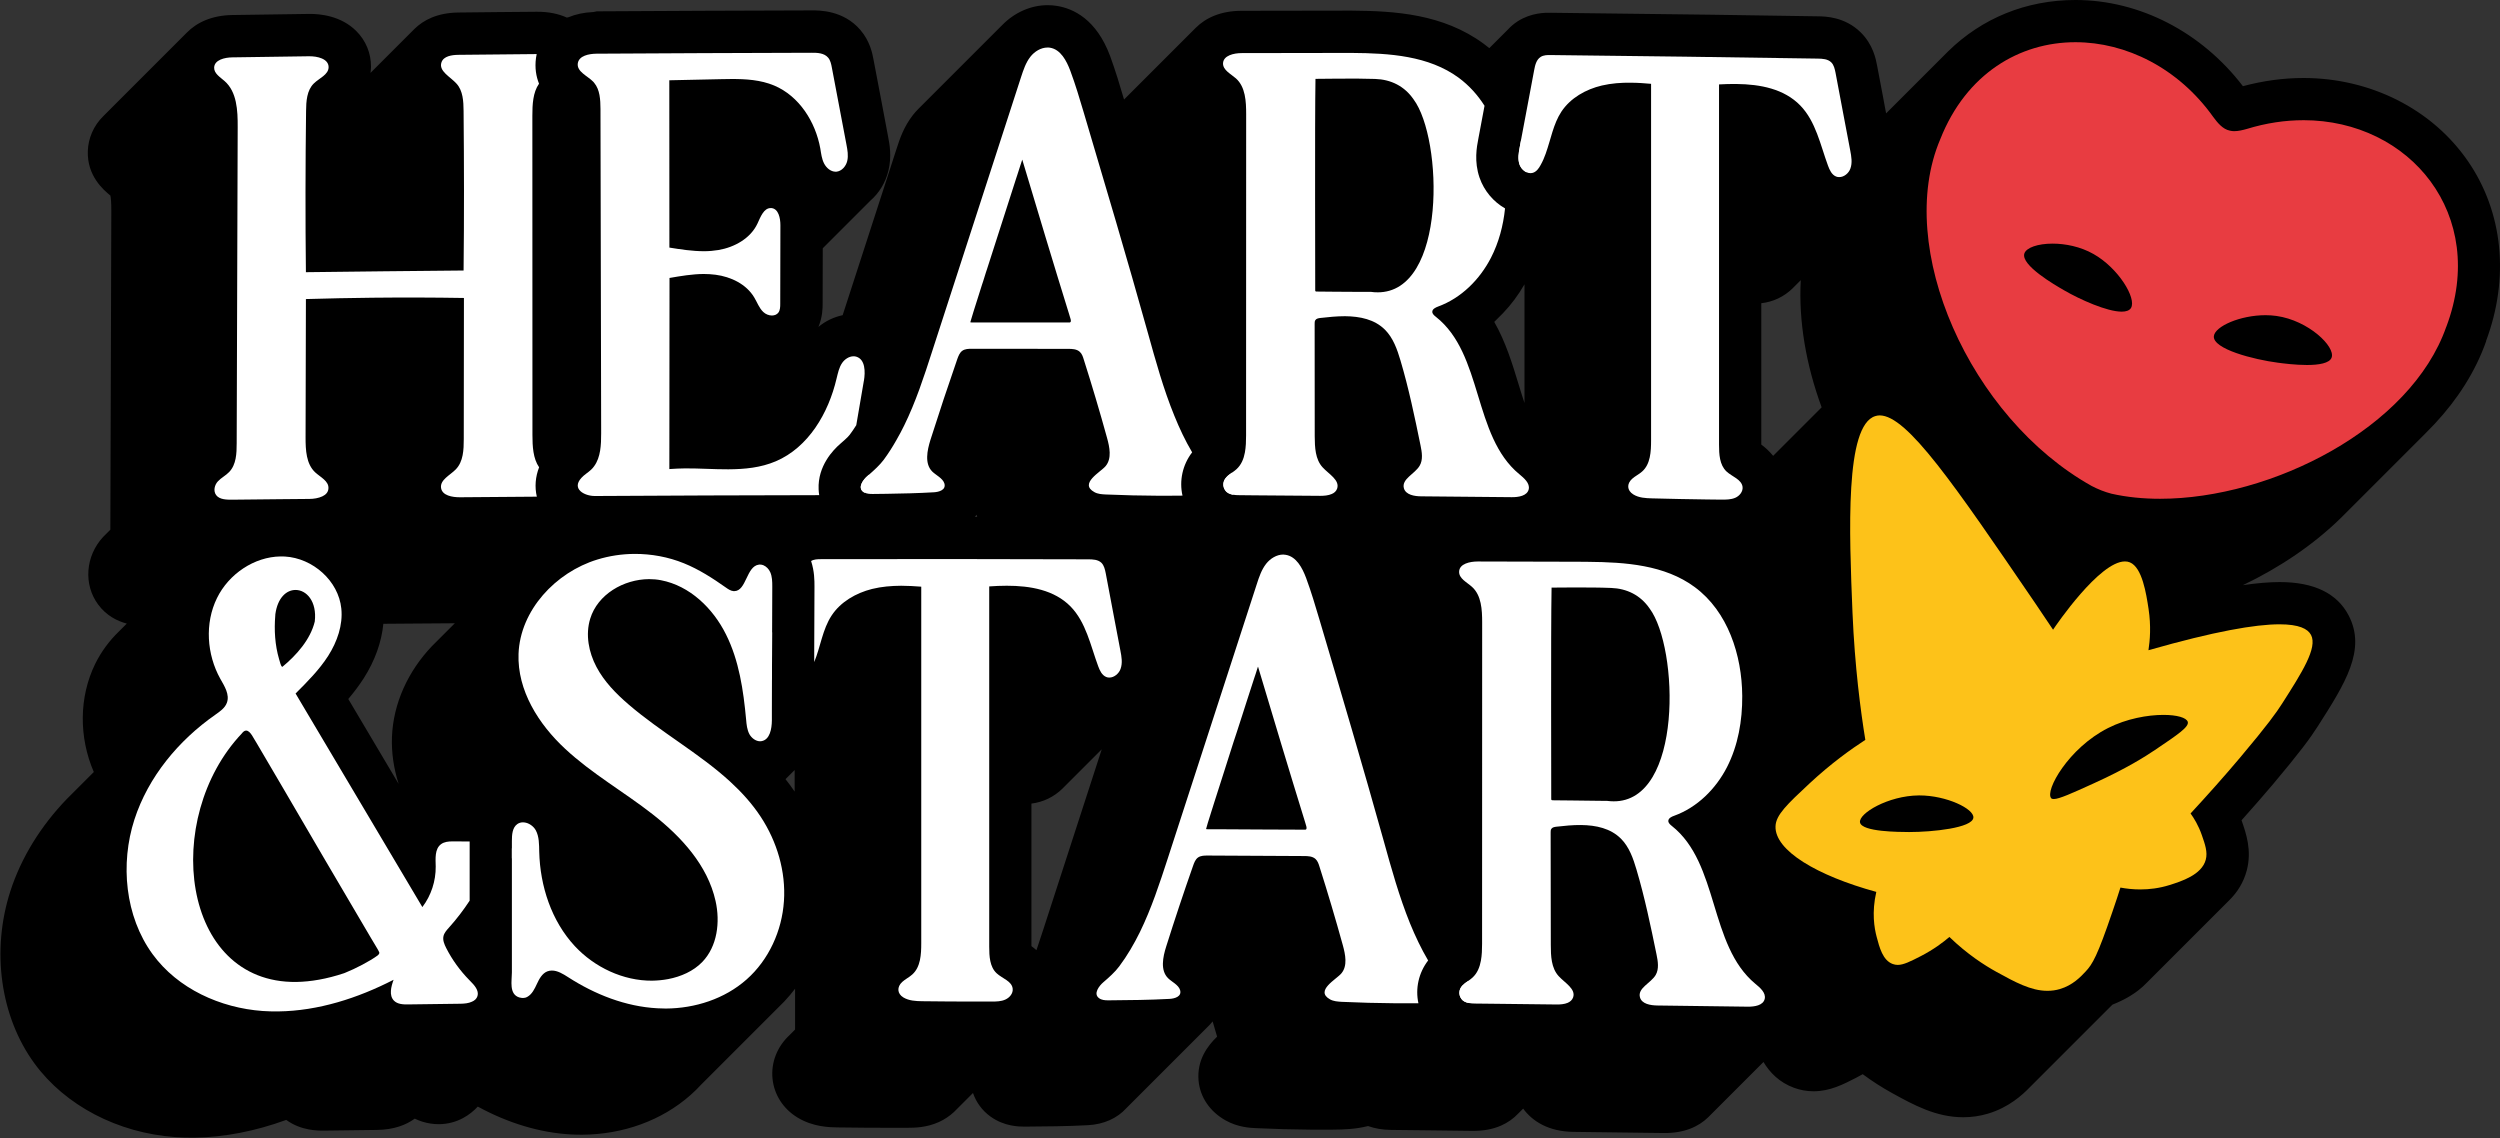 <svg viewBox="0 0 1838.1 836.75" xmlns="http://www.w3.org/2000/svg" data-name="Calque 2" id="Calque_2">
  <rect x="0" y="0" width="1838.1" height="836.75" fill="#333333" stroke="none"/>
  <defs>
    <style>
      .cls-1 {
        fill: #fdc219;
      }

      .cls-2 {
        fill: #fff;
      }

      .cls-3 {
        fill: #e83c41;
      }
    </style>
  </defs>
  <g data-name="Calque 1" id="Calque_1-2">
    <g>
      <path d="M1827.82,250.8c17.44-46.61,12.54-94.96-13.47-132.57-26.38-38.11-71.56-60.88-120.77-60.88-14.77,0-29.73,2.05-44.5,6.02-30.41-39.78-76.03-63.37-123.13-63.37-36.35,0-68.79,13.47-93.47,37.63-.02.02-.05.04-.07.06-.14.13-.27.28-.41.41-.14.13-.27.28-.41.41-.14.13-.27.27-.41.41-.14.13-.27.28-.41.41-.14.13-.27.28-.41.41-.14.13-.27.28-.41.41-.14.13-.27.28-.41.41-.14.13-.27.28-.41.41-.14.13-.27.28-.41.41-.14.13-.27.28-.41.41-.14.13-.27.28-.41.41-.14.13-.27.28-.41.41-.14.13-.27.27-.41.41-.14.13-.27.28-.41.41-.14.13-.27.28-.41.41-.14.13-.27.28-.41.41-.14.13-.27.28-.41.41-.14.13-.27.28-.41.41-.14.13-.27.28-.41.41-.14.13-.27.28-.41.41-.14.13-.27.28-.41.41-.14.13-.27.28-.41.41-.14.13-.27.28-.41.41-.14.13-.27.28-.41.41-.14.13-.27.28-.41.41-.14.13-.27.28-.41.41-.14.13-.27.28-.41.41-.14.13-.27.28-.41.41-.14.13-.27.28-.41.41-.14.13-.27.28-.41.41-.14.13-.27.28-.41.41-.14.13-.27.28-.41.41-.14.13-.27.28-.41.41-.14.13-.27.27-.41.41-.14.13-.27.28-.41.41-.14.13-.27.28-.41.41-.14.13-.27.28-.41.41-.14.13-.27.28-.41.41-.14.13-.27.28-.41.41-.14.13-.27.28-.41.41-.14.13-.27.28-.41.41-.14.13-.27.28-.41.41-.14.13-.27.27-.41.41-.14.13-.27.28-.41.41s-.27.28-.41.41c-.14.13-.27.28-.41.41-.14.13-.27.28-.41.41-.14.13-.27.28-.41.41-.14.13-.27.28-.41.41-.14.13-.27.28-.41.41-.14.13-.27.28-.41.41-.14.13-.27.28-.41.41-.14.13-.27.28-.41.41-.14.13-.27.28-.41.41-.14.13-.27.28-.41.41-.14.13-.27.28-.41.41-.14.13-.27.28-.41.41-.14.13-.27.28-.41.41-.14.13-.27.28-.41.41-.14.13-.27.28-.41.41-.14.13-.27.28-.41.41-.14.13-.27.28-.41.41-.14.13-.27.28-.41.41-.14.13-.27.27-.41.41-.14.13-.27.28-.41.41-.14.13-.27.28-.41.41-.14.13-.27.28-.41.41-.14.13-.27.28-.41.41-.14.13-.27.28-.41.41-.14.13-.27.28-.41.41-.14.13-.27.28-.41.41-.14.13-.27.28-.41.41-.14.13-.27.28-.41.41-.14.13-.27.28-.41.41-.14.13-.27.28-.41.41-.14.13-.27.28-.41.41-.14.13-.27.28-.41.41-.14.13-.27.28-.41.41-.14.13-.27.28-.41.41-.14.13-.27.28-.41.41-.14.13-.27.28-.41.41-.14.13-.27.28-.41.41-.14.13-.27.28-.41.41-.14.13-.27.28-.41.41-.14.13-.27.28-.41.41-.14.13-.27.28-.41.41-.14.13-.27.28-.41.41-.14.13-.27.28-.41.41-.14.13-.27.28-.41.41-.14.13-.27.28-.41.41-.14.13-.27.28-.41.41-.14.13-.27.28-.41.41s-.27.28-.41.41c-.14.13-.27.27-.41.41-.14.13-.27.28-.41.41-.14.13-.27.28-.41.41-.14.13-.27.28-.41.41-.14.13-.27.28-.41.41-.14.13-.27.28-.41.41-.14.13-.27.28-.41.41-.14.13-.27.28-.41.41-.14.13-.27.28-.41.41-.14.13-.27.28-.41.41-.14.13-.27.28-.41.41-.14.13-.27.28-.41.41-.14.13-.27.28-.41.41-.14.13-.27.28-.41.41-.14.13-.27.28-.41.41-.14.13-.27.28-.41.41-.14.13-.27.28-.41.41-.14.13-.27.28-.41.41-.03.03-.05.05-.08.08-.3-1.57-.59-3.13-.89-4.7-.5-2.67-.99-5.4-1.49-8.07-1.43-7.51-2.85-15.02-4.28-22.53-.87-4.59-2.92-15.33-12.1-24.33-11.67-11.42-26-11.67-31.34-11.73-26.19-.43-52.32-.81-78.45-1.18-39.22-.5-78.45-.99-117.67-1.43h-.25c-4.28-.06-14.34-.12-24.33,6.21-2.91,1.87-5.32,3.99-7.37,6.22-.12.11-.22.23-.34.34-.15.13-.27.28-.41.41-.15.13-.27.28-.41.41-.15.13-.27.28-.41.41-.15.13-.27.28-.41.41-.15.13-.27.28-.41.41-.15.13-.27.28-.41.41-.15.13-.27.28-.41.41-.15.13-.27.28-.41.41-.15.13-.27.28-.41.41-.15.13-.27.28-.41.41-.15.13-.27.28-.41.41-.15.13-.27.28-.41.41-.15.13-.27.28-.41.41-.15.13-.26.28-.41.41-.15.13-.27.28-.41.41-.15.13-.27.28-.41.41-.15.13-.27.28-.41.41-.15.13-.27.28-.41.41-.15.13-.27.28-.41.41-.15.13-.27.28-.41.41-.15.13-.27.28-.41.41-.15.13-.27.28-.41.41-.15.13-.27.28-.41.41-.15.13-.27.28-.41.41-.15.13-.27.28-.41.41-.15.13-.27.28-.41.41-.15.13-.27.28-.41.41-.15.13-.27.28-.41.41-.15.13-.26.28-.41.41-.15.13-.27.28-.41.41-.15.13-.27.28-.41.41-.15.13-.27.28-.41.41-.03.03-.06.06-.09.09-1.37-1.12-2.76-2.19-4.18-3.24-29.98-22.03-65.6-24.08-96.69-24.33h-6.95c-12.23,0-24.45,0-36.74.06-12.54,0-25.07,0-37.61.06-15.2.03-26.3,5.12-33.62,12.47-.07.07-.16.13-.23.2-.14.13-.27.27-.41.41-.14.13-.27.27-.41.41-.14.13-.27.28-.41.41-.14.13-.27.28-.41.41-.14.13-.27.27-.41.41-.14.13-.27.27-.41.41-.14.13-.27.28-.41.41-.14.13-.27.28-.41.41-.14.13-.27.27-.41.41-.14.13-.27.27-.41.41-.14.13-.27.28-.41.41-.14.14-.27.28-.41.41-.14.13-.27.27-.41.41-.14.14-.27.28-.41.41-.14.13-.27.28-.41.41-.14.13-.27.27-.41.41-.14.13-.27.27-.41.41-.14.13-.27.28-.41.41-.14.13-.27.27-.41.41-.14.13-.27.27-.41.41-.14.13-.27.27-.41.41-.14.13-.27.27-.41.41-.14.13-.27.27-.41.41-.14.13-.27.27-.41.41-.14.13-.27.27-.41.41-.14.13-.27.28-.41.41-.14.13-.27.28-.41.41-.14.13-.27.27-.41.41-.14.13-.27.27-.41.41-.14.13-.27.28-.41.41-.14.13-.27.28-.41.41-.14.13-.27.27-.41.41-.14.14-.27.28-.41.41-.14.13-.27.27-.41.41-.14.13-.27.27-.41.41-.14.13-.27.27-.41.41-.14.13-.27.28-.41.41-.14.13-.27.28-.41.41-.14.13-.27.27-.41.41-.14.13-.27.27-.41.41-.14.13-.27.28-.41.41-.14.13-.27.28-.41.41-.14.13-.27.27-.41.41-.14.14-.27.28-.41.41-.14.13-.27.28-.41.41-.14.14-.27.28-.41.41-.14.13-.27.27-.41.41-.14.13-.27.28-.41.41-.14.13-.27.28-.41.41-.14.13-.27.27-.41.41-.14.13-.27.27-.41.41-.14.13-.27.27-.41.41-.14.13-.27.27-.41.41-.14.13-.27.27-.41.41-.14.13-.27.27-.41.41-.14.13-.27.27-.41.41-.14.13-.27.27-.41.41-.14.13-.27.28-.41.41-.14.13-.27.27-.41.41-.14.13-.27.27-.41.41-.14.13-.27.27-.41.41-.14.13-.27.27-.41.41-.14.13-.27.27-.41.41-.14.13-.27.28-.41.41-.14.13-.27.27-.41.41-.14.13-.27.27-.41.41-.14.13-.27.28-.41.41-.14.13-.27.28-.41.41-.14.13-.27.27-.41.41-.14.13-.27.28-.41.41-.14.13-.27.27-.41.41-.14.13-.27.27-.41.41-.14.13-.27.27-.41.41-.14.14-.27.28-.41.41-.14.13-.27.27-.41.41-.14.13-.27.27-.41.41-.14.13-.27.27-.41.41-.14.13-.27.27-.41.41-.14.13-.27.27-.41.41-.14.13-.27.27-.41.41-.14.13-.27.27-.41.41-.14.13-.27.28-.41.41-.14.13-.27.28-.41.41-.14.13-.27.27-.41.41-.14.13-.27.27-.41.41-.14.13-.27.28-.41.41-.14.13-.27.28-.41.41-.14.13-.27.27-.41.41-.14.13-.27.27-.41.41-.14.13-.27.28-.41.41-.14.13-.27.28-.41.41-.14.13-.27.27-.41.41-.14.13-.27.28-.41.41-.14.13-.27.27-.41.41-.14.13-.27.27-.41.41-.14.13-.27.27-.41.41-.14.13-.27.28-.41.41-.14.13-.27.28-.41.41-.14.13-.27.27-.41.41-.14.13-.27.27-.41.41-.14.13-.27.28-.41.41-.14.13-.27.28-.41.41-.14.13-.27.27-.41.41-.14.13-.27.27-.41.41-.14.14-.27.28-.41.42-.14.13-.27.27-.41.41-.14.13-.27.27-.41.41-.14.13-.27.27-.41.41-.14.13-.27.27-.41.41-.14.13-.27.27-.41.41-.14.13-.27.27-.41.41-.14.13-.27.27-.41.41-.14.13-.27.27-.41.41-.14.13-.27.27-.41.41-.14.13-.27.27-.41.41-.14.13-.27.27-.41.41-.14.13-.27.28-.41.41-.14.13-.27.27-.41.41-.14.13-.27.27-.41.41-.14.13-.27.28-.41.41-.14.13-.27.28-.41.41-.14.13-.27.27-.41.41-.14.13-.27.28-.41.41-.14.13-.27.27-.41.41-.14.13-.27.27-.41.41-.14.13-.27.27-.41.41-.14.13-.27.28-.41.41-.13.13-.26.26-.39.39-3.05-10.43-6.29-21.15-10.25-32-10.05-26.94-26.94-34.94-39.35-36.86-2.17-.37-4.34-.5-6.52-.5-12.37-.05-24.63,5.46-33.66,14.83-.08.08-.17.15-.24.23-.14.14-.28.27-.41.41-.14.14-.28.27-.41.41-.14.14-.27.27-.41.41-.14.14-.28.27-.41.41-.14.14-.28.27-.41.41-.14.14-.28.27-.41.41-.14.14-.28.27-.41.41-.14.14-.28.27-.41.41-.14.14-.28.27-.41.41-.14.14-.28.27-.41.41-.14.14-.28.27-.41.41-.14.14-.28.27-.41.41-.14.14-.28.27-.41.41-.14.14-.28.27-.41.41-.14.14-.28.27-.41.41-.14.14-.28.27-.41.41-.14.14-.28.27-.41.41-.14.14-.28.27-.41.41-.14.14-.28.27-.41.41-.14.14-.28.27-.41.41-.14.14-.28.27-.41.41-.14.14-.28.27-.41.41-.14.14-.28.27-.41.41-.14.14-.28.27-.41.41-.14.14-.28.27-.41.41-.14.14-.28.27-.41.41-.14.14-.28.27-.41.41-.14.14-.28.27-.41.41-.14.14-.28.27-.41.41-.14.14-.28.27-.41.41-.14.14-.28.27-.41.41-.14.14-.28.27-.41.41-.14.14-.28.27-.41.41-.14.14-.27.27-.41.41-.14.14-.28.27-.41.41-.14.14-.28.27-.41.41-.14.14-.28.27-.41.41-.14.14-.28.27-.41.41-.14.14-.28.27-.41.41-.14.14-.28.27-.41.41-.14.14-.28.27-.41.41-.14.14-.28.27-.41.41-.14.14-.27.27-.41.41-.14.14-.28.27-.41.41-.14.14-.28.27-.41.41-.14.14-.28.27-.41.41-.14.14-.28.27-.41.41-.14.14-.28.27-.41.41-.14.14-.28.27-.41.41-.14.14-.28.27-.41.41-.14.14-.28.27-.41.41-.14.14-.28.27-.41.41-.14.14-.28.27-.41.41-.14.14-.28.27-.41.41-.14.14-.28.27-.41.41-.14.14-.28.27-.41.41-.14.14-.28.27-.41.41-.14.14-.28.27-.41.41-.14.14-.28.27-.41.41-.14.14-.28.27-.41.41-.14.14-.28.27-.41.41-.14.14-.28.27-.41.41-.14.14-.28.27-.41.41-.14.14-.27.27-.41.41-.14.14-.28.27-.41.41-.14.14-.28.27-.41.41-.14.14-.28.27-.41.41-.14.14-.28.27-.41.41-.14.14-.28.27-.41.41-.14.14-.28.27-.41.41-.14.14-.28.27-.41.41-.14.14-.28.27-.41.41-.14.14-.27.27-.41.41-.14.14-.28.27-.41.41-.14.14-.28.27-.41.41-.14.14-.28.27-.41.41-.14.14-.28.27-.41.41-.14.14-.28.27-.41.41-.14.14-.28.27-.41.41-.14.14-.28.27-.41.41-.14.14-.28.27-.41.41-.14.14-.28.27-.41.41-.14.14-.28.27-.41.41-.14.14-.28.27-.41.41-.14.14-.28.27-.41.41-.14.14-.28.27-.41.41-.14.14-.28.27-.41.41-.14.14-.28.27-.41.41-.14.14-.28.27-.41.41-.14.14-.28.27-.41.41-.14.14-.28.27-.41.41-.14.14-.28.27-.41.41-.14.14-.28.27-.41.41-.14.14-.27.27-.41.41-.14.14-.28.27-.41.41-.14.14-.28.27-.41.41-.14.14-.28.27-.41.41-.14.14-.28.27-.41.41-.14.14-.28.27-.41.41-.14.14-.28.27-.41.41-.14.14-.28.27-.41.41-.14.14-.28.27-.41.41-.14.14-.28.27-.41.41-.14.14-.27.27-.41.41-.14.14-.28.27-.41.41-.14.14-.28.27-.41.41-.14.14-.28.27-.41.41-.14.14-.28.27-.41.41-.14.14-.28.27-.41.41-.14.14-.28.27-.41.41-.14.14-.28.27-.41.41-.14.14-.28.27-.41.41-.14.14-.28.27-.41.41-.14.14-.28.27-.41.41-.14.14-.28.27-.41.41-.14.14-.28.27-.41.41-.14.14-.28.27-.41.41-.14.14-.28.27-.41.41-.14.14-.28.27-.41.41-.14.14-.28.27-.41.41-.14.14-.28.27-.41.41-.14.14-.28.27-.41.41-.14.14-.28.27-.41.41-.14.14-.27.27-.41.41-.14.14-.28.27-.41.41-.14.14-.28.27-.41.41-.14.14-.28.27-.41.41-.14.14-.28.27-.41.41-.14.14-.28.27-.41.41-.14.14-.28.27-.41.41-.14.14-.28.27-.41.41-.14.14-.28.27-.41.41-.14.14-.28.27-.41.41-.14.14-.27.27-.41.41-.14.14-.28.27-.41.41-.14.14-.28.27-.41.41-.14.14-.28.27-.41.41-.14.14-.28.27-.41.41-.14.14-.28.27-.41.41-.14.14-.28.27-.41.41-.14.14-.28.27-.41.41-.14.14-.28.27-.41.41-.14.14-.28.27-.41.41-.14.14-.28.27-.41.41-.14.14-.28.27-.41.41-.14.14-.28.27-.41.41-.14.14-.28.27-.41.41-.14.14-.28.27-.41.41-.14.14-.28.27-.41.41-1.37,1.38-2.69,2.84-3.91,4.39-6.88,8.75-9.85,17.92-12.02,24.62-10.96,33.81-21.91,67.63-32.87,101.45-2.29,7.07-4.58,14.14-6.87,21.21-6.5,1.38-12.62,4.3-17.82,8.62,3.1-7.39,3.1-14.09,3.1-17.07.06-9.68.06-19.3.06-28.98,0-3.91.02-7.83.03-11.76.05-.05.1-.1.15-.15.15-.13.27-.28.41-.41.15-.13.27-.28.41-.41.15-.13.27-.28.41-.41.15-.13.27-.28.41-.41.15-.13.27-.28.41-.41.15-.13.27-.28.41-.41.15-.13.27-.28.41-.41.15-.13.27-.28.41-.41.15-.13.27-.28.41-.41.15-.13.27-.28.41-.41.15-.13.27-.28.41-.41.15-.13.27-.28.41-.41.15-.13.27-.28.41-.41.15-.13.27-.28.41-.41.15-.13.27-.28.41-.41.15-.13.27-.28.41-.41.15-.13.27-.28.41-.41.15-.13.27-.28.41-.41.15-.13.27-.28.41-.41.15-.13.27-.28.41-.41.15-.13.27-.28.41-.41.15-.13.27-.28.41-.41.15-.13.27-.28.41-.41.15-.13.27-.28.41-.41.15-.13.27-.28.41-.41.15-.13.27-.28.41-.41.15-.13.27-.28.41-.41.15-.13.27-.28.41-.41.15-.13.27-.28.41-.41.15-.13.27-.28.41-.41.15-.13.27-.28.41-.41.15-.13.27-.28.41-.41.15-.13.27-.28.41-.41.15-.13.27-.28.41-.41.15-.13.27-.28.41-.41.15-.13.27-.28.41-.41.15-.13.27-.28.41-.41.15-.13.27-.28.41-.41.15-.13.27-.28.41-.41.15-.13.27-.28.41-.41.15-.13.27-.28.41-.41.15-.13.27-.28.41-.41.15-.13.27-.28.41-.41.15-.13.27-.28.41-.41.15-.13.27-.28.41-.41.15-.13.27-.28.41-.41.15-.13.27-.28.41-.41.15-.13.27-.28.41-.41.15-.13.27-.28.41-.41.15-.13.27-.28.41-.41.15-.13.27-.28.41-.41.15-.13.27-.28.41-.41.15-.13.27-.28.41-.41.15-.13.27-.28.41-.41.15-.13.27-.28.41-.41.15-.13.27-.28.41-.41.15-.13.27-.28.41-.41.15-.13.27-.28.41-.41.15-.13.27-.28.41-.41.15-.13.27-.28.41-.41.15-.13.27-.28.41-.41.15-.13.27-.28.41-.41.15-.13.27-.28.41-.41.15-.13.27-.28.41-.41.15-.13.27-.28.41-.41.15-.13.27-.28.41-.41.15-.13.27-.28.41-.41.15-.13.27-.28.41-.41.15-.13.27-.28.41-.41.15-.13.27-.28.41-.41.15-.13.27-.28.41-.41.15-.13.27-.28.41-.41.15-.13.27-.28.41-.41.15-.13.27-.28.41-.41.15-.13.27-.28.41-.41.15-.13.27-.28.41-.41.15-.13.27-.28.41-.41.15-.13.27-.28.41-.41.15-.13.27-.28.41-.41.15-.13.27-.28.41-.41.15-.13.27-.28.41-.41.15-.13.27-.28.41-.41.15-.13.27-.28.41-.41.15-.13.27-.28.41-.41.13-.12.24-.26.37-.38,6.38-5.54,11.13-13.18,13.27-22.08,2.54-10.49.81-19.61-.25-25.01-1.8-9.5-3.54-18.93-5.34-28.36-1.8-9.43-3.6-18.87-5.4-28.36-.81-4.34-2.54-13.47-9.74-21.78-12.35-14.34-29.98-14.34-35.75-14.27-52.63.12-105.26.37-157.89.68h-.06l-2.51.52c-6.94.28-13.02,1.63-18.25,3.8l-1.28.27c-6.08-2.79-13.47-4.34-22.09-4.28-9.62.06-19.18.19-28.8.25-9.56.12-19.18.19-28.74.31-15.84.16-25.9,5.75-32.24,11.93-.03.03-.06.05-.09.08-.15.13-.27.27-.41.41-.5.46-.95.94-1.41,1.41-.13.14-.28.27-.41.41-.13.14-.28.27-.41.41-.13.14-.28.27-.41.41-.13.14-.28.27-.41.41-.13.14-.28.27-.41.41-.13.14-.28.27-.41.41-.13.14-.28.27-.41.41-.13.14-.28.27-.41.41-.13.14-.28.27-.41.41-.13.14-.28.27-.41.41-.13.14-.28.27-.41.41-.13.14-.28.27-.41.41-.13.14-.28.27-.41.41-.13.14-.28.27-.41.41-.13.14-.28.27-.41.41-.13.14-.28.27-.41.41-.13.14-.29.27-.41.41-.08.08-.15.16-.23.23-.06.06-.11.12-.18.18-.08.08-.15.16-.23.23-.15.14-.27.28-.41.41-.15.13-.27.28-.41.41-.15.14-.27.28-.41.41-.15.14-.27.28-.41.41-.15.13-.27.27-.41.41-.06.06-.11.12-.18.18-.08.08-.15.16-.23.23-.06.06-.11.12-.18.18-.08.08-.15.16-.23.23-.06.06-.11.12-.18.18-.08.08-.15.16-.23.23-.06.06-.11.12-.18.18-.08.08-.15.16-.23.23-.06.06-.11.12-.18.18-.15.13-.27.27-.41.41s-.27.27-.41.41c-.14.14-.28.27-.41.41-.13.14-.28.27-.41.41-.13.14-.28.27-.41.41-.13.14-.28.28-.41.41-.08.08-.15.16-.23.23-.06.06-.11.12-.18.18-.08.08-.15.16-.23.23-.06.06-.11.12-.18.18-.08.08-.15.16-.23.23-.06.06-.11.12-.18.18-.08.08-.15.16-.23.23-.06.06-.11.12-.18.18-.08.08-.15.16-.23.23-.06.06-.11.12-.18.18-.08.08-.15.16-.23.23-.06.06-.11.12-.18.18-.08.08-.15.16-.23.23-.06.06-.11.12-.18.18-.08.08-.15.16-.23.23-.06.06-.11.12-.18.18-.08.08-.15.16-.23.23-.06.06-.11.12-.18.18-.08.08-.15.16-.23.23-.06.06-.11.12-.18.18-.08.08-.15.16-.23.23-.06.06-.11.12-.18.18-.08.08-.15.16-.23.23-.06.06-.11.12-.18.18-.08.08-.15.16-.23.23-.06.06-.11.12-.18.18-.08.08-.15.16-.23.23-.06.06-.11.12-.18.18-.08.08-.15.16-.23.23-.06.06-.11.12-.18.18-.08.08-.15.16-.23.23-.06.06-.11.12-.18.18-.08.08-.15.16-.23.23-.06.06-.11.12-.18.18-.08.08-.15.16-.23.23-.06.06-.11.12-.18.18-.08.08-.15.16-.23.23-.06.06-.11.12-.18.18-.08.08-.15.16-.23.23-.06.06-.11.12-.18.18-.08.08-.15.16-.23.23-.06.06-.11.12-.18.18-.08.08-.15.16-.23.23-.06.06-.11.12-.18.18-.08.08-.15.16-.23.23-.06.06-.11.12-.18.18-.08.08-.15.16-.23.23-.06.06-.11.12-.18.18-.15.14-.27.28-.41.41s-.27.27-.41.41c-.14.14-.28.27-.41.41-.13.14-.28.27-.41.41-.13.14-.28.27-.41.41-.13.14-.28.27-.41.41-.13.14-.28.27-.41.41-.13.14-.28.27-.41.41-.13.14-.28.27-.41.41-.13.14-.29.27-.41.41-.08.08-.15.15-.23.23-.15.14-.27.28-.41.41-.15.13-.27.27-.41.41-.15.14-.27.28-.41.41-.15.14-.27.28-.41.41-.15.13-.27.27-.41.41-.06.06-.11.12-.18.18-.06.06-.11.11-.17.17.18-1.46.36-2.93.37-4.51.06-9.93-3.79-19.3-10.86-26.31-11.23-11.17-26.56-12.66-34.76-12.54h-.12c-18.68.25-37.42.5-56.17.81-15.13.22-26.2,5.48-33.5,12.95-.04.04-.09.08-.13.12-.14.13-.27.27-.41.41-.14.14-.27.27-.41.41-.14.14-.27.27-.41.41-.14.13-.27.27-.41.41-.14.14-.27.27-.41.41-.14.14-.27.27-.41.41-.14.14-.27.27-.41.41-.14.13-.27.27-.41.41-.14.14-.27.27-.41.41-.14.14-.27.27-.41.41-.14.14-.27.27-.41.41-.14.14-.28.28-.41.41-.14.14-.27.27-.41.41-.14.14-.28.28-.41.41-.14.13-.27.27-.41.41-.14.14-.27.27-.41.41-.14.14-.27.27-.41.41-.14.14-.27.27-.41.41-.14.13-.27.27-.41.41-.14.14-.27.27-.41.41-.14.14-.27.27-.41.41-.14.14-.27.27-.41.41-.14.13-.27.27-.41.41-.14.14-.27.27-.41.41-.14.14-.27.27-.41.41-.14.14-.27.27-.41.41-.14.13-.27.27-.41.41-.14.14-.27.27-.41.41-.14.14-.27.27-.41.41-.14.14-.27.27-.41.41-.14.13-.27.27-.41.41-.14.14-.27.27-.41.41-.14.14-.28.28-.41.41-.14.13-.27.27-.41.41-.14.14-.27.27-.41.41-.14.14-.27.27-.41.41-.14.14-.27.27-.41.41-.14.13-.27.27-.41.41-.14.14-.27.27-.41.41-.14.14-.27.27-.41.41-.14.14-.27.27-.41.41-.14.13-.27.27-.41.41-.14.13-.27.27-.41.41-.14.14-.28.28-.41.41-.14.14-.27.27-.41.41-.14.14-.27.27-.41.41-.14.13-.27.27-.41.41-.14.14-.27.27-.41.41-.14.14-.27.27-.41.41-.14.14-.27.27-.41.41-.14.14-.28.28-.41.41-.14.14-.27.27-.41.41-.14.13-.27.27-.41.41-.14.14-.27.27-.41.41-.14.14-.27.27-.41.41-.14.14-.27.27-.41.41-.14.13-.27.27-.41.41-.14.14-.27.27-.41.41-.14.14-.27.27-.41.41-.14.14-.27.27-.41.41-.14.13-.27.27-.41.41-.14.14-.27.27-.41.41-.14.14-.27.27-.41.41-.14.14-.27.27-.41.41-.14.13-.27.27-.41.41-.14.14-.27.27-.41.41-.14.14-.27.27-.41.41-.14.14-.28.28-.41.41-.14.13-.27.27-.41.41-.14.14-.27.27-.41.41-.14.14-.27.27-.41.41-.14.13-.27.27-.41.41-.14.14-.27.27-.41.41-.14.14-.27.27-.41.41-.14.14-.27.27-.41.41-.14.13-.27.27-.41.41-.14.14-.27.27-.41.41-.14.14-.27.27-.41.41-.14.14-.27.27-.41.41-.14.13-.27.27-.41.41-.14.14-.27.27-.41.41-.14.14-.27.27-.41.41-.14.14-.27.28-.41.41-.14.13-.27.27-.41.41-.14.14-.27.27-.41.41-.14.14-.27.27-.41.41-.14.14-.28.28-.41.41-.14.14-.27.27-.41.41-.14.14-.27.27-.41.41-.14.14-.27.27-.41.41-.14.13-.27.27-.41.41-.14.14-.27.27-.41.41-.14.14-.27.27-.41.41-.14.14-.27.27-.41.41-.14.13-.27.27-.41.41-.14.14-.27.28-.41.41-.14.13-.27.27-.41.41-.14.13-.27.27-.41.41-.14.14-.27.27-.41.41-.14.14-.27.27-.41.41-.14.14-.27.27-.41.41-.14.13-.27.27-.41.41-.14.14-.27.27-.41.41-.14.14-.27.27-.41.41-.14.14-.27.27-.41.41-.14.13-.27.27-.41.41-.14.14-.27.27-.41.41-.14.14-.27.27-.41.41-.14.14-.27.27-.41.41-.14.13-.27.27-.41.41-.14.14-.27.27-.41.41-.14.14-.27.27-.41.41-.14.14-.27.27-.41.41-.14.13-.27.27-.41.41-.14.14-.27.27-.41.41-.14.14-.27.27-.41.41-.14.14-.27.27-.41.41-.14.14-.27.27-.41.41-.14.14-.27.27-.41.41-.14.14-.27.27-.41.41-.14.13-.27.27-.41.41-.14.14-.27.27-.41.41-.14.14-.27.27-.41.41-.14.14-.27.27-.41.41-.14.13-.27.27-.41.41-.14.14-.27.27-.41.41-.14.14-.27.27-.41.41-.14.14-.27.27-.41.41-.14.13-.27.27-.41.41-.14.14-.27.27-.41.41-.14.14-.27.27-.41.41-.14.14-.27.27-.41.41-.14.13-.27.27-.41.41-.14.13-.27.27-.41.41-.14.14-.28.28-.41.42-.14.13-.27.27-.41.41-.14.14-.27.27-.41.41-.14.14-.27.27-.41.41-.14.14-.27.27-.41.41-.14.13-.27.27-.41.41-.14.14-.27.27-.41.41-.14.14-.27.27-.41.41-.14.14-.27.27-.41.41-.14.13-.27.27-.41.41-.14.14-.27.27-.41.41-.14.14-.27.27-.41.41-.14.14-.27.27-.41.41-.14.13-.27.27-.41.41-.14.14-.27.27-.41.41-7.42,7.2-11.16,16.64-11.47,25.67-.63,18.27,11.41,28.58,16.59,32.78.37,1.69.72,5.08.69,11.84-.12,38.52-.24,77.05-.35,115.57-.12,39-.24,78.01-.36,117.01,0,.46,0,.87-.01,1.28-.04.05-.08.08-.13.13,0,0,0,0,0,0-.14.14-.27.25-.4.4,0,0,0,0,0,0-.14.14-.27.25-.4.4,0,0,0,0,0,0-.14.14-.27.26-.4.4,0,0,0,0,0,0-.14.14-.27.26-.4.4,0,0,0,0,0,0-.14.14-.27.25-.4.4,0,0,0,0,0,0-.14.14-.27.25-.4.4,0,0,0,0,0,0-.14.14-.27.26-.4.4,0,0,0,0,0,0-.14.14-.27.26-.4.4,0,0,0,0,0,0-.14.14-.27.25-.4.4,0,0,0,0,0,0-.14.14-.27.25-.4.4,0,0,0,0,0,0-.14.14-.27.26-.4.4,0,0,0,0,0,0-.14.14-.27.26-.4.4,0,0,0,0,0,0-.14.14-.27.26-.4.4-13.02,14.08-14.54,34.99-3.63,49.71,6.07,8.18,13.95,12.1,21.04,13.99,0,0-.02.02-.03.03-.14.13-.27.27-.41.41-.14.14-.27.28-.41.41-.14.13-.27.28-.41.41-.14.13-.27.28-.41.41-.14.13-.27.28-.41.41-.14.13-.27.28-.41.41-.14.13-.27.28-.41.41-.14.13-.27.28-.41.41-.14.13-.27.28-.41.41-.14.13-.27.28-.41.41-.14.13-.27.28-.41.41-.14.13-.27.28-.41.41-.14.13-.27.28-.41.41-.14.13-.27.28-.41.41-7.08,6.85-13.05,14.9-17.45,23.85-11.91,24.28-12.09,53.93-1.02,79.48-.02.02-.04.04-.06.07-.13.14-.28.27-.41.41-.13.14-.28.27-.41.41-.13.14-.28.27-.41.41-.14.14-.28.27-.41.41-.13.14-.28.27-.41.41-.13.14-.28.27-.41.41-.13.14-.28.27-.41.41-.13.14-.28.27-.41.41-.13.14-.28.27-.41.41-.13.14-.28.27-.41.41-.13.14-.28.27-.41.41-.13.14-.28.27-.41.41-.13.14-.28.27-.41.41-.13.14-.28.27-.41.41-.13.14-.28.27-.41.41-.13.14-.28.27-.41.41-.13.14-.28.27-.41.41-.13.14-.28.27-.41.41-.13.14-.28.27-.41.41-.13.14-.28.27-.41.41-.13.14-.28.27-.41.41-.13.14-.28.27-.41.41-.14.14-.28.27-.41.41-.13.14-.28.27-.41.41-.13.14-.28.27-.41.41-.13.14-.28.27-.41.41-.13.14-.28.27-.41.41-.13.14-.28.27-.41.41-.13.14-.28.27-.41.41-.13.14-.28.27-.41.41-.13.14-.28.27-.41.41-.13.14-.28.27-.41.41-.13.14-.28.27-.41.41-.13.14-.28.27-.41.41-.13.14-.28.27-.41.41-.13.14-.28.27-.41.41-.13.14-.28.27-.41.41-.13.14-.28.27-.41.41-.13.14-.28.27-.41.41-.13.14-.28.27-.41.41-.13.14-.28.27-.41.41-.13.14-.28.27-.41.41-.13.14-.28.27-.41.41-.13.14-.28.27-.41.41-.13.14-.28.27-.41.41-.13.14-.28.27-.41.41-.13.14-.28.27-.41.41-.13.14-.28.27-.41.41-19.24,19.94-33.56,43.13-41.53,67.69-14.21,43.83-7.45,92.4,17.64,126.77,22.6,30.97,61.3,51.2,103.52,54.18,4.63.32,9.37.46,14.08.4,21.9-.27,44.52-4.64,67.54-13.02,11.05,8.05,23.51,7.92,28,7.87.15,0,.3,0,.45,0,12.74-.17,25.49-.34,38.23-.5,12.6-.16,21.5-3.71,27.82-8.3,1.93.93,3.8,1.66,5.49,2.19,4.07,1.28,8.24,1.92,12.39,1.88,6.23-.05,12.38-1.63,17.79-4.59,4.37-2.38,7.86-5.31,10.67-8.35,22.36,12.21,45.82,19.25,68.55,20.49,2.65.14,5.34.21,8,.2,30.42-.17,58.78-10.52,79.85-29.15,2.78-2.45,5.42-5.06,7.93-7.79.13-.14.28-.27.41-.41.13-.14.28-.27.41-.41.13-.14.28-.27.41-.41.13-.14.28-.27.41-.41.13-.14.28-.27.41-.41.13-.14.28-.27.41-.41.13-.14.28-.27.41-.41.13-.14.28-.27.41-.41.13-.14.28-.27.41-.41.13-.14.28-.27.41-.41.13-.14.28-.27.41-.41.13-.14.28-.27.41-.41.13-.14.28-.27.41-.41.13-.14.28-.27.41-.41.13-.14.28-.27.41-.41.13-.14.28-.27.41-.41.13-.14.28-.27.41-.41.13-.14.28-.27.41-.41.13-.14.28-.27.41-.41.13-.14.28-.27.41-.41.13-.14.28-.27.41-.41.13-.14.28-.27.41-.41.13-.14.28-.27.41-.41.13-.14.28-.27.41-.41.13-.14.28-.27.41-.41.13-.14.28-.27.41-.42.13-.14.28-.27.41-.41.13-.14.28-.27.41-.41.13-.14.28-.27.41-.41.13-.14.28-.27.41-.41.13-.14.28-.27.41-.41.13-.14.28-.27.41-.41.13-.14.28-.27.41-.41.13-.14.28-.27.41-.41.13-.14.28-.27.41-.41.13-.14.28-.27.41-.41.13-.14.28-.27.41-.41.13-.14.28-.27.41-.41.13-.14.28-.27.41-.41.13-.14.28-.27.41-.41.13-.14.28-.27.41-.41.13-.14.28-.27.41-.41.13-.14.28-.27.41-.41.13-.14.28-.27.41-.41s.28-.27.41-.41c.13-.14.28-.27.41-.41.13-.14.28-.27.41-.41.13-.14.28-.27.41-.41.13-.14.28-.27.41-.41.13-.14.28-.27.41-.41.13-.14.28-.27.41-.41.13-.14.28-.27.41-.41.13-.14.28-.27.41-.41.13-.14.28-.27.41-.41.13-.14.28-.27.41-.41.13-.14.28-.27.41-.41.13-.14.28-.27.41-.41.13-.14.28-.27.41-.41.13-.14.28-.27.41-.41.13-.14.28-.27.41-.41.13-.14.28-.27.41-.41.13-.14.28-.27.41-.41.13-.14.28-.27.41-.41.13-.14.28-.27.41-.41.13-.14.28-.27.41-.41.13-.14.28-.27.41-.41.13-.14.28-.27.41-.41.13-.14.28-.27.41-.41.13-.14.28-.27.41-.41.13-.14.28-.27.41-.41.13-.14.28-.27.41-.41.13-.14.28-.27.41-.41.13-.14.28-.27.41-.41.13-.14.28-.27.41-.41.13-.14.28-.27.41-.41s.28-.27.41-.41c.13-.14.28-.27.41-.41.13-.14.28-.27.41-.41.13-.14.28-.27.41-.41.13-.14.28-.27.41-.41.13-.14.28-.27.41-.41.13-.14.28-.27.41-.41.13-.14.28-.27.41-.41.13-.14.28-.27.41-.41.13-.14.28-.27.41-.41.13-.14.28-.27.41-.41.13-.14.28-.27.41-.41.13-.14.28-.27.41-.41.13-.14.28-.27.41-.41.13-.14.28-.27.41-.41.13-.14.28-.27.41-.41.13-.14.28-.27.41-.41.13-.14.28-.27.41-.41.13-.14.28-.27.41-.41.13-.14.28-.27.41-.41.13-.14.28-.27.41-.41.13-.14.28-.27.41-.41.13-.14.28-.27.41-.41.13-.14.28-.27.41-.41.13-.14.28-.27.41-.41.13-.14.28-.27.41-.41.13-.14.28-.27.41-.41.13-.14.28-.27.41-.41.13-.14.28-.27.41-.41.13-.14.28-.27.41-.41.13-.14.28-.27.41-.41.13-.14.28-.27.41-.41.13-.14.28-.27.41-.41.13-.14.28-.27.41-.41.13-.14.28-.27.41-.41.13-.14.28-.27.41-.41.13-.14.28-.27.41-.41.13-.14.28-.27.41-.41.13-.14.28-.27.41-.41.13-.14.28-.27.41-.41.13-.14.28-.27.41-.41.13-.14.28-.27.41-.41.13-.14.28-.27.41-.41.13-.14.28-.27.41-.41.13-.14.28-.27.41-.41.13-.14.28-.27.41-.41.13-.14.28-.27.41-.41.13-.14.28-.27.41-.41.13-.14.28-.27.41-.41.13-.14.28-.27.41-.41.13-.14.28-.27.41-.41.13-.14.28-.27.41-.41.13-.14.28-.27.41-.41.13-.14.28-.27.41-.41.13-.14.28-.27.41-.41.13-.14.28-.27.41-.41.13-.14.28-.27.41-.41.13-.14.28-.27.41-.41.13-.14.28-.27.41-.41.13-.14.28-.27.41-.41.13-.14.28-.27.41-.41.13-.14.28-.27.41-.41.13-.14.28-.27.41-.41.13-.14.28-.27.41-.41.13-.14.28-.27.41-.41.13-.14.28-.27.41-.41.13-.14.28-.27.41-.41.13-.14.28-.27.41-.41.13-.14.28-.27.41-.41.13-.14.28-.27.41-.41.13-.14.28-.27.41-.41.13-.14.28-.27.41-.41.13-.14.28-.27.41-.41.13-.14.28-.27.41-.41.07-.07.12-.16.19-.23,2.67-2.86,5.22-5.85,7.58-8.99,0,9.44,0,18.87,0,28.3,0,.67,0,1.2-.02,1.74-.1.09-.18.2-.28.29-.02.02-.05.04-.07.06-.12.11-.22.24-.34.35-.02.02-.05.04-.07.06-.12.11-.22.24-.34.35-.02.02-.05.04-.07.06-.12.11-.22.24-.34.35-.02.02-.05.04-.07.06-.12.11-.22.24-.34.35-.02.02-.05.04-.07.06-.12.11-.22.24-.34.35-.02.02-.05.04-.07.06-.12.11-.22.24-.34.35-.02.02-.05.04-.07.06-.12.11-.22.24-.34.35-.02.02-.05.04-.07.06-.12.11-.22.24-.34.35-.02.02-.05.04-.07.06-.12.11-.22.24-.34.35-.02.02-.05.04-.07.06-9.15,8.49-13.73,20.17-12.56,32.02,1.16,11.75,7.82,22.16,18.29,28.56,11.53,7.06,23.7,7.23,29.54,7.32,13.61.2,27.41.29,41.01.29,3.57,0,7.14,0,10.72-.02,4.75-.02,13.58-.06,22.83-4.25,4.12-1.87,7.78-4.36,10.94-7.27.15-.13.27-.28.41-.41.15-.13.27-.28.41-.41.15-.13.27-.28.41-.41.15-.13.27-.28.41-.41.15-.13.27-.28.41-.41.15-.13.27-.28.41-.41.15-.13.27-.28.41-.41.15-.13.27-.28.41-.41.15-.13.27-.28.41-.41.15-.13.27-.28.41-.41.15-.13.27-.28.41-.41.15-.13.27-.28.41-.41.15-.13.27-.28.41-.41.15-.13.27-.28.41-.41.15-.13.27-.28.41-.41.15-.13.27-.28.41-.41.15-.13.27-.28.41-.41.15-.13.27-.28.41-.41.15-.13.27-.28.41-.41.15-.13.27-.28.41-.41.15-.13.27-.28.41-.41.15-.13.27-.28.41-.41.15-.13.27-.28.41-.41.15-.13.27-.28.41-.41.15-.13.27-.28.41-.41.15-.13.27-.28.41-.41.15-.13.27-.28.41-.41.15-.13.27-.28.41-.41.15-.13.27-.28.41-.41.15-.13.27-.28.41-.41.15-.13.27-.28.41-.41.15-.13.27-.28.41-.41.15-.13.27-.28.41-.41.15-.13.27-.28.41-.41.04-.03.07-.06.11-.09,2.35,6.83,6.73,12.88,12.83,17.29,10.22,7.39,21.18,7.41,24.78,7.42.35,0,.69,0,1.04,0,14.93-.11,30.38-.21,45.94-1.05,11.58-.62,21.45-5.05,28.25-12.59.13-.14.28-.27.41-.41.13-.14.28-.27.41-.41.13-.14.28-.27.41-.41.13-.14.28-.27.41-.41.13-.14.28-.27.41-.41.13-.14.28-.27.41-.41.13-.14.28-.27.41-.41.13-.14.28-.27.41-.41.13-.14.28-.27.41-.41.13-.14.28-.27.41-.41.13-.14.28-.27.41-.41.13-.14.28-.27.41-.41.13-.14.28-.27.41-.41.13-.14.28-.27.41-.41.13-.14.28-.27.41-.41.13-.14.28-.27.41-.41.13-.14.28-.27.41-.41.13-.14.28-.27.41-.41.13-.14.28-.27.41-.41.13-.14.28-.27.41-.41.13-.14.28-.27.41-.41.13-.14.28-.27.41-.41.13-.14.28-.27.41-.41.13-.14.28-.27.41-.41.13-.14.28-.27.41-.41.13-.14.28-.27.41-.41.13-.14.28-.26.41-.41.13-.14.28-.27.41-.41.13-.14.28-.27.41-.41.13-.14.28-.27.41-.41.13-.14.28-.27.41-.41.13-.14.28-.27.41-.41.13-.14.28-.27.41-.41.13-.14.28-.27.41-.41.13-.14.28-.27.41-.41.13-.14.28-.27.41-.41.13-.14.28-.27.41-.41.13-.14.28-.27.41-.41.13-.14.28-.27.41-.41.13-.14.28-.27.41-.41.13-.14.28-.27.41-.41.13-.14.28-.27.41-.41.13-.14.28-.27.41-.41.13-.14.28-.27.41-.41.13-.14.28-.27.41-.41.13-.14.28-.27.41-.41.13-.14.28-.27.41-.41.13-.14.28-.27.41-.41.13-.14.28-.27.41-.41.13-.14.28-.27.41-.41.13-.14.28-.27.41-.41.13-.14.28-.27.41-.41.13-.14.28-.27.41-.41.13-.14.28-.27.41-.41.13-.14.28-.27.41-.41.13-.14.28-.27.41-.41.13-.14.28-.27.41-.41.13-.14.28-.27.41-.41.13-.14.28-.27.41-.41.13-.14.28-.27.41-.41.13-.14.28-.27.41-.41.13-.14.28-.27.41-.41.13-.14.28-.27.41-.41.13-.14.28-.27.41-.41.13-.14.28-.27.41-.41.13-.14.28-.27.41-.41.13-.14.28-.27.41-.41.13-.14.28-.27.41-.41.13-.14.28-.27.41-.41.13-.14.28-.27.41-.41.13-.14.28-.27.41-.41.13-.14.28-.27.41-.41.13-.14.28-.27.41-.41.13-.14.28-.27.41-.41.13-.14.28-.27.41-.41.13-.14.28-.27.41-.41.13-.14.28-.27.41-.41.13-.14.28-.27.41-.41.13-.14.28-.27.41-.41.13-.14.28-.27.41-.41.13-.14.28-.27.41-.41.13-.14.28-.27.41-.41.13-.14.28-.27.41-.41.13-.14.28-.27.41-.41.13-.14.28-.27.41-.41.13-.14.28-.27.41-.41.13-.14.28-.27.41-.41.13-.14.28-.27.41-.41.13-.14.28-.27.41-.41.13-.14.28-.27.41-.41.13-.14.28-.27.41-.41.13-.14.28-.27.41-.41.13-.14.28-.27.41-.41.13-.14.28-.27.41-.41.13-.14.28-.27.41-.41.13-.14.28-.27.41-.41.13-.14.28-.27.41-.41.13-.14.28-.27.41-.41.13-.14.28-.27.41-.41.13-.14.28-.27.41-.41.13-.14.28-.27.41-.41.13-.14.28-.27.41-.41.13-.14.28-.27.41-.41.13-.14.28-.27.41-.41.13-.14.28-.27.41-.41.13-.14.28-.27.41-.41.13-.14.28-.27.41-.41.13-.14.28-.27.41-.41.13-.14.28-.27.41-.41.13-.14.28-.27.41-.41.13-.14.28-.27.41-.41.13-.14.28-.27.41-.41.13-.14.28-.27.41-.41.13-.14.28-.27.41-.41.13-.14.28-.27.41-.41.13-.14.28-.27.41-.41.13-.14.28-.27.41-.41.13-.14.28-.27.41-.41.13-.14.28-.27.41-.41.13-.14.28-.27.41-.41.13-.14.28-.27.41-.41.13-.14.28-.27.41-.41.13-.14.28-.27.41-.41.13-.14.28-.27.41-.41.13-.14.28-.27.41-.41.13-.14.28-.27.41-.41.13-.14.28-.27.41-.41.13-.14.28-.27.41-.41.13-.14.28-.27.41-.41.13-.14.28-.27.41-.41.13-.14.28-.27.41-.41.13-.14.28-.27.41-.41.13-.14.28-.27.41-.41.13-.14.28-.27.41-.41.13-.14.28-.27.41-.41.13-.14.28-.27.41-.41.13-.14.28-.27.41-.41.13-.14.28-.27.41-.41.13-.14.28-.27.41-.41.13-.14.28-.27.41-.41.13-.14.28-.27.41-.41.13-.14.28-.27.41-.41.13-.14.28-.27.41-.41.13-.14.28-.27.41-.41.13-.14.28-.27.41-.41.13-.14.28-.27.41-.41.13-.14.28-.27.41-.41.13-.14.28-.27.41-.41.13-.14.27-.26.39-.4.77-.8,1.49-1.64,2.19-2.51,1.07,3.74,2.24,7.46,3.28,11.2-6.84,6.55-15.02,17.21-13.63,32.38,1.11,12.12,8.37,22.76,19.92,29.21,9.05,5.05,17.96,5.47,22.24,5.67,13.46.64,27.12,1.01,40.6,1.11,5.3.04,10.59.03,15.89-.01,8.38-.07,16.67-.33,25.79-2.59.05-.01.13-.03.18-.04,5.01,1.79,10.61,2.77,16.84,2.83,9.92.11,19.83.22,29.74.34,9.96.12,19.92.24,29.87.37,8.26.08,15.16-1.18,21.29-3.86,4.99-2.18,9.32-5.27,12.84-9.06.13-.14.28-.27.41-.41.13-.14.28-.27.41-.41.13-.14.28-.27.41-.41.13-.14.28-.27.41-.41.13-.14.28-.27.41-.41.13-.14.28-.27.41-.41.13-.14.28-.27.41-.41.13-.14.28-.27.41-.41.05-.06.12-.1.17-.16,6.78,9.33,18.7,16.88,36.92,17.1,22.11.27,44.22.55,66.33.85,15.1.2,25.8-4.7,32.83-11.63.14-.13.27-.28.41-.41.14-.13.27-.27.41-.41.14-.13.27-.27.41-.41.14-.13.27-.28.41-.41.14-.13.27-.28.41-.41.14-.13.27-.27.41-.41.14-.13.27-.28.41-.41.14-.13.27-.28.41-.41.14-.13.27-.27.41-.41.14-.13.27-.27.41-.41.14-.13.27-.28.41-.41.14-.13.27-.28.41-.41.14-.13.27-.27.41-.41.14-.13.27-.27.41-.41.14-.13.27-.27.41-.41.14-.13.27-.28.41-.41.14-.13.27-.28.41-.41.14-.13.27-.27.41-.41.14-.13.27-.27.41-.41.14-.13.27-.28.41-.41.14-.13.27-.27.41-.41.14-.13.27-.27.41-.41.14-.13.27-.28.41-.41.14-.13.27-.28.41-.41.14-.13.27-.27.41-.41.14-.14.27-.28.41-.41.14-.13.27-.27.41-.41.14-.13.27-.27.41-.41.14-.13.27-.27.41-.41.14-.13.27-.28.41-.41.14-.13.27-.28.41-.41.14-.13.27-.27.41-.41.14-.13.27-.27.41-.41.14-.14.27-.28.41-.41.14-.13.27-.27.41-.41.14-.13.27-.28.41-.41.14-.13.27-.27.41-.41.14-.13.27-.27.41-.41.14-.13.27-.28.41-.41.14-.13.27-.28.41-.41.14-.13.27-.27.41-.41.14-.13.27-.28.41-.41.14-.13.27-.28.41-.41.14-.13.27-.28.41-.41.14-.13.27-.27.41-.41.14-.13.27-.28.41-.41.14-.14.27-.28.41-.41.14-.13.27-.27.41-.41.14-.13.27-.27.41-.41.14-.13.27-.27.41-.41.14-.13.27-.28.41-.41.14-.13.27-.28.41-.41.14-.13.27-.28.41-.41.14-.13.27-.27.41-.41.14-.13.27-.28.41-.41.14-.13.27-.27.41-.41.14-.13.27-.28.41-.41.14-.13.27-.28.41-.41.14-.13.27-.28.41-.41.14-.13.27-.27.41-.41.14-.13.27-.28.41-.41.14-.13.27-.28.41-.41.14-.13.27-.27.41-.41.14-.13.27-.27.41-.41.14-.13.27-.28.41-.41.14-.13.27-.28.41-.41.14-.13.27-.27.41-.41.14-.13.27-.27.41-.41.14-.13.27-.27.41-.41.14-.13.27-.28.41-.41.14-.13.27-.28.41-.41.14-.13.27-.27.41-.41.14-.13.27-.27.41-.41.14-.13.27-.28.41-.41.14-.14.27-.28.41-.41.14-.13.27-.27.41-.41.14-.13.27-.28.41-.41.14-.13.27-.28.41-.41.14-.13.27-.28.41-.41.14-.13.27-.28.41-.41.14-.13.27-.27.41-.41.14-.13.27-.28.41-.41.14-.13.27-.27.41-.41.14-.13.27-.28.41-.41.14-.13.27-.28.41-.41.14-.13.27-.28.41-.41.14-.13.27-.27.41-.41.14-.13.27-.28.41-.41.14-.13.27-.27.41-.41.14-.13.27-.28.41-.41.14-.13.27-.27.41-.41.14-.13.27-.27.41-.41.14-.13.27-.28.41-.41.14-.14.27-.28.41-.41.14-.13.27-.27.41-.41.14-.13.27-.28.41-.41.14-.13.27-.28.41-.41.14-.13.27-.27.41-.41.12-.12.23-.23.35-.35,4.62,7.67,11.57,14.96,22.43,18.96,4.62,1.71,9.47,2.57,14.41,2.57,12,0,21.76-5.03,31.21-9.89,1.66-.86,3.31-1.75,4.93-2.67,6.9,5.12,14.1,9.75,21.56,13.86,15.89,8.75,32.32,17.8,52.36,17.8,6.12,0,12.2-.88,18.07-2.62,15.34-4.54,25.38-13.79,30.66-19.23.13-.13.29-.28.41-.41.13-.13.29-.28.41-.41.13-.13.29-.28.41-.41.13-.13.28-.28.41-.41.13-.13.29-.28.41-.41.13-.13.29-.28.41-.41.13-.13.29-.28.41-.41.13-.13.28-.28.41-.41.13-.13.29-.28.41-.41.13-.13.29-.28.41-.41.13-.13.29-.28.41-.41.13-.13.28-.28.41-.41.13-.13.29-.28.41-.41.13-.13.29-.28.41-.41.13-.13.28-.28.4-.4.13-.13.29-.29.42-.42.13-.13.29-.28.41-.41.13-.13.29-.28.41-.41.13-.13.28-.28.41-.41.13-.13.29-.28.41-.41.13-.13.29-.28.41-.41.13-.13.29-.28.41-.41.13-.13.28-.28.41-.41.13-.13.29-.28.41-.41.13-.13.29-.28.41-.41.13-.14.29-.29.42-.42.13-.13.28-.28.4-.4.13-.13.29-.28.41-.41.13-.13.29-.28.41-.41.13-.13.29-.28.41-.41.13-.13.28-.28.41-.41.13-.13.29-.28.41-.41.13-.13.29-.28.41-.41.13-.13.29-.28.41-.41.13-.13.28-.28.41-.41.13-.13.29-.28.41-.41.13-.13.29-.28.41-.41.13-.13.29-.28.41-.41.13-.13.28-.28.41-.41.13-.13.29-.28.41-.41.13-.13.29-.28.41-.41.13-.13.29-.28.41-.41.13-.13.28-.28.41-.41.13-.13.29-.28.41-.41.13-.13.28-.28.4-.4.13-.14.29-.29.42-.42.13-.13.29-.28.41-.41.13-.13.29-.28.41-.41.13-.13.29-.28.41-.41.13-.13.28-.28.41-.41.13-.13.29-.28.41-.41.13-.13.29-.28.41-.41.13-.13.29-.28.41-.41.13-.13.28-.28.41-.41.13-.13.29-.28.41-.41.13-.14.29-.29.42-.42.13-.13.28-.28.4-.4.13-.13.28-.28.41-.41.13-.13.29-.28.41-.41.13-.13.29-.28.41-.41.13-.13.29-.28.41-.41.13-.13.28-.28.41-.41.13-.13.29-.28.41-.41.13-.13.29-.28.41-.41.13-.13.29-.28.41-.41.13-.13.28-.28.41-.41.13-.13.29-.28.41-.41.13-.13.29-.28.41-.41.13-.13.29-.28.41-.41.13-.13.28-.28.41-.41.13-.13.29-.28.41-.41.13-.13.29-.28.41-.41.13-.13.29-.28.41-.41.13-.13.28-.28.41-.41.13-.13.29-.28.41-.41.13-.13.28-.28.4-.4.13-.14.29-.29.42-.42.13-.13.29-.28.41-.41.13-.13.29-.28.41-.41.13-.13.29-.28.41-.41.13-.13.28-.28.41-.41.13-.13.29-.28.41-.41.13-.13.29-.28.41-.41.13-.13.29-.28.41-.41.13-.13.28-.28.41-.41.13-.14.29-.29.42-.42.13-.13.28-.28.4-.4.13-.13.29-.28.41-.41.13-.13.28-.28.41-.41.13-.13.29-.28.41-.41.13-.13.29-.28.41-.41.13-.13.29-.28.41-.41.13-.13.28-.28.41-.41.13-.13.29-.28.41-.41.13-.13.29-.28.41-.41.13-.13.29-.28.41-.41.13-.13.28-.28.41-.41.13-.13.29-.28.41-.41.13-.13.29-.28.41-.41.13-.13.29-.28.41-.41.13-.13.28-.28.41-.41.13-.13.29-.28.41-.41.13-.13.29-.28.41-.41.13-.13.29-.28.41-.41.13-.13.28-.28.41-.41.13-.13.28-.28.4-.4.13-.14.29-.29.42-.42.13-.13.28-.28.41-.41.13-.13.29-.28.41-.41.13-.13.29-.28.41-.41.13-.13.29-.28.41-.41.13-.13.28-.28.41-.41.13-.13.29-.28.41-.41.13-.13.29-.28.41-.41.13-.13.29-.28.41-.41.13-.14.29-.29.42-.42.13-.13.28-.28.4-.4.13-.13.29-.28.41-.41.13-.13.29-.28.41-.41.13-.13.28-.28.41-.41.13-.13.29-.28.41-.41.13-.13.29-.28.41-.41.13-.13.29-.28.41-.41.13-.13.28-.28.41-.41.13-.13.29-.28.41-.41.13-.13.29-.28.41-.41.13-.13.29-.28.41-.41.13-.13.28-.28.41-.41.13-.13.29-.28.41-.41.13-.13.29-.28.41-.41.13-.13.29-.28.41-.41.13-.13.28-.28.41-.41.13-.13.29-.28.41-.41.13-.13.29-.28.41-.41.13-.13.29-.28.41-.41.13-.13.28-.28.4-.4.13-.13.29-.29.42-.42.13-.13.29-.28.41-.41.13-.13.28-.28.41-.41.13-.13.29-.28.41-.41.13-.13.29-.28.41-.41.13-.13.29-.28.41-.41.13-.13.28-.28.41-.41.13-.13.29-.28.41-.41.07-.07.14-.14.21-.21.62-.59,1.14-1.11,1.68-1.65,7.95-3.13,17.4-7.97,24.96-15.85.14-.14.28-.27.41-.41.14-.14.28-.27.41-.41.14-.14.28-.27.41-.41.14-.14.28-.27.41-.41.14-.14.28-.27.41-.41.14-.14.28-.27.41-.41.14-.14.28-.27.41-.41.14-.14.28-.27.41-.41.14-.14.28-.27.41-.41.14-.14.28-.27.41-.41.14-.14.28-.27.41-.41.14-.14.28-.27.41-.41.14-.14.28-.27.41-.41.14-.14.28-.27.41-.41.14-.14.27-.27.41-.41.14-.14.28-.27.41-.41.14-.14.28-.27.41-.41.14-.14.28-.27.41-.41.14-.14.28-.27.41-.41.14-.14.28-.27.41-.41.14-.14.28-.27.41-.41.14-.14.28-.27.41-.41.14-.14.28-.27.41-.41.14-.14.28-.27.41-.41.14-.14.28-.27.41-.41.14-.14.28-.27.41-.41.14-.14.28-.27.41-.41.14-.14.28-.27.41-.41.14-.14.28-.27.41-.41.14-.14.28-.27.41-.41.14-.14.28-.27.41-.41.14-.14.28-.27.41-.41.14-.14.28-.27.41-.41.14-.14.28-.27.41-.41.14-.14.28-.27.41-.41.14-.14.28-.27.41-.41.14-.14.28-.27.41-.41.14-.14.28-.27.41-.41.14-.14.28-.27.41-.41.14-.14.28-.27.41-.41.14-.14.28-.27.41-.41.14-.14.28-.27.41-.41.14-.14.28-.27.41-.41.14-.14.28-.27.41-.41.13-.14.27-.27.41-.41.14-.14.28-.27.41-.41.14-.14.28-.27.41-.41.14-.14.28-.27.41-.41.14-.14.28-.27.41-.41.14-.14.28-.27.41-.41.14-.14.28-.27.41-.41.14-.14.28-.27.41-.41.14-.14.28-.27.41-.41.14-.14.28-.27.41-.41.14-.14.28-.27.41-.41.14-.14.28-.27.41-.41.14-.14.28-.27.41-.41.14-.14.28-.27.41-.41.14-.14.28-.27.41-.41.14-.14.28-.27.41-.41.14-.14.28-.27.41-.41.14-.14.28-.27.41-.41.14-.14.28-.27.41-.41.14-.14.28-.27.41-.41.14-.14.28-.27.41-.41.14-.14.28-.27.41-.41.14-.14.28-.27.41-.41.14-.14.28-.27.41-.41.14-.14.28-.27.41-.41.14-.14.28-.27.41-.41.14-.14.28-.27.41-.41.14-.14.28-.27.41-.41.14-.14.28-.27.41-.41.14-.14.28-.27.41-.41.14-.14.28-.27.41-.41.13-.14.27-.27.41-.41.14-.14.28-.27.41-.41.14-.14.28-.27.41-.41.14-.14.28-.27.41-.41.14-.14.28-.27.41-.41.14-.14.28-.27.41-.41.14-.14.28-.27.41-.41.14-.14.28-.27.41-.41.14-.14.28-.27.41-.41.14-.14.28-.27.41-.41.14-.14.28-.27.41-.41.14-.14.27-.27.41-.41.14-.14.28-.27.41-.41.14-.14.28-.27.41-.41.14-.14.28-.27.41-.41.14-.14.28-.27.41-.41.14-.14.28-.27.41-.41.14-.14.28-.27.41-.41.14-.14.28-.27.41-.41.14-.14.28-.27.41-.41.14-.14.28-.27.41-.41.14-.14.28-.27.41-.41.14-.14.28-.27.41-.41.14-.14.28-.27.41-.41.14-.14.28-.27.41-.41.14-.14.28-.27.41-.41.14-.14.28-.27.41-.41.14-.14.28-.27.41-.41.14-.14.28-.27.41-.41.14-.14.28-.27.41-.41.14-.14.28-.27.41-.41.14-.14.28-.27.41-.41.14-.14.28-.27.41-.41.14-.14.28-.27.41-.41.14-.14.28-.27.41-.41.14-.14.28-.27.41-.41.14-.14.28-.27.41-.41.14-.14.28-.27.41-.41.14-.14.28-.27.41-.41.14-.14.28-.27.41-.41.14-.14.28-.27.41-.41.13-.14.27-.27.41-.41.14-.14.28-.27.41-.41.14-.14.28-.27.41-.41.14-.14.28-.27.41-.41.14-.14.28-.27.41-.41.14-.14.28-.27.41-.41.14-.14.28-.27.41-.41.14-.14.28-.27.41-.41.14-.14.28-.27.41-.41.14-.14.28-.27.41-.41.14-.14.28-.27.41-.41.14-.14.28-.27.41-.41.14-.14.28-.27.41-.41.14-.14.28-.27.41-.41.14-.14.28-.27.41-.41.14-.14.28-.27.41-.41.14-.14.28-.27.41-.41.14-.14.28-.27.41-.41.14-.14.28-.27.41-.41.14-.14.28-.27.41-.41.14-.14.28-.27.41-.41.14-.14.28-.27.41-.41.14-.14.28-.27.41-.41.14-.14.28-.27.41-.41.14-.14.28-.27.41-.41.14-.14.28-.27.41-.41.14-.14.28-.27.41-.41.14-.14.28-.27.41-.41.14-.14.28-.27.41-.41.14-.14.28-.27.41-.41.14-.14.28-.27.41-.41.13-.14.27-.27.41-.41.14-.14.28-.27.41-.41.03-.03.05-.06.07-.08,5.49-5.5,10.09-12.5,12.49-21.54,3.85-14.77-.5-27.18-3.66-36.31-.06-.19-.12-.37-.19-.56,8.19-9.12,15.76-17.81,22.72-26,20.17-23.96,27.93-34.57,33.33-43.07,20.05-31.4,35.93-56.23,22.65-81.61-8.5-16.2-25.51-24.45-50.64-24.45-7.71,0-16.73.77-27.05,2.26,26.83-12.85,51.88-29.59,72.39-49.76.14-.14.27-.28.41-.41.14-.14.27-.28.41-.41.14-.13.27-.27.41-.41.14-.14.27-.28.41-.41.14-.14.27-.28.41-.41.14-.14.27-.28.41-.41.14-.13.27-.27.41-.41.14-.14.27-.28.41-.41.14-.14.27-.28.41-.41.14-.14.27-.28.41-.41.14-.13.27-.27.41-.41.14-.14.27-.28.41-.41.14-.14.27-.28.41-.41.14-.14.27-.28.41-.41.14-.13.27-.27.41-.41.14-.14.28-.28.42-.42.14-.14.27-.28.41-.41.14-.14.27-.28.41-.41.14-.13.27-.27.41-.41.14-.14.27-.28.41-.41.14-.14.27-.28.41-.41.14-.14.27-.28.41-.41.14-.13.27-.27.41-.41.14-.14.27-.28.41-.41.14-.14.27-.28.41-.41.14-.14.28-.28.42-.42.14-.13.27-.27.41-.41.14-.14.27-.28.41-.41.14-.14.27-.28.41-.41.14-.13.27-.27.41-.41.14-.14.27-.28.41-.41.14-.14.27-.28.41-.41.14-.14.27-.28.41-.41.14-.13.27-.27.41-.41.14-.14.27-.28.41-.41.14-.14.27-.28.41-.41.14-.14.27-.28.41-.41.14-.13.27-.27.41-.41.14-.14.27-.28.41-.41.14-.14.27-.28.41-.41.14-.14.27-.28.41-.41.14-.13.27-.27.41-.41.14-.14.27-.28.41-.41.14-.14.27-.28.41-.41.14-.13.27-.27.41-.41.14-.14.28-.28.42-.42.14-.14.27-.28.41-.41.14-.14.27-.28.41-.41.14-.14.27-.28.41-.41.14-.13.27-.27.41-.41.14-.14.27-.28.41-.41.14-.14.27-.28.41-.41.14-.14.27-.28.41-.41.14-.13.27-.27.41-.41.14-.14.27-.28.41-.41.14-.14.28-.28.42-.42.14-.13.27-.27.41-.41.14-.14.27-.28.41-.41.14-.14.27-.28.41-.41.14-.14.27-.28.41-.41.14-.13.27-.27.41-.41.14-.14.27-.28.41-.41.14-.14.27-.28.41-.41.14-.14.27-.28.41-.41.14-.13.27-.27.41-.41.14-.14.27-.28.41-.41.14-.14.27-.28.41-.41.14-.14.27-.28.41-.41.14-.13.27-.27.41-.41.14-.14.27-.28.41-.41.14-.14.27-.28.41-.41.14-.14.27-.28.41-.41.14-.13.27-.27.41-.41.14-.14.27-.28.41-.41.14-.14.27-.28.41-.41.14-.13.27-.27.41-.41.14-.14.28-.28.42-.42.14-.14.27-.28.41-.41.14-.14.27-.28.41-.41.14-.14.27-.28.41-.41.14-.13.27-.27.41-.41.14-.14.27-.28.41-.41.14-.14.27-.28.41-.41.14-.14.27-.28.41-.41.14-.13.27-.27.41-.41.14-.14.28-.28.42-.42.14-.13.27-.27.41-.41.14-.13.27-.27.41-.41.14-.14.27-.28.41-.41.14-.14.27-.28.41-.41.14-.14.27-.28.41-.41.14-.13.27-.27.41-.41.14-.14.27-.28.41-.41.14-.14.27-.28.41-.41.14-.14.27-.28.41-.41.14-.13.27-.27.41-.41.14-.14.27-.28.41-.41.14-.14.27-.28.41-.41.14-.14.27-.28.41-.41.14-.13.27-.27.41-.41.14-.14.27-.28.41-.41.14-.14.27-.28.41-.41.14-.14.27-.28.41-.41.14-.13.27-.27.41-.41.14-.14.27-.28.41-.41.14-.13.27-.27.41-.41.14-.14.28-.28.42-.42.14-.13.27-.27.41-.41.14-.14.27-.28.41-.41.14-.14.27-.28.41-.41.14-.14.27-.28.41-.41.14-.13.27-.27.41-.41.14-.14.27-.28.41-.41.14-.14.27-.28.41-.41.14-.14.27-.28.41-.41.14-.14.28-.28.42-.42.14-.13.27-.27.41-.41.14-.14.27-.28.41-.41.14-.13.27-.27.41-.41.14-.14.27-.28.41-.41.14-.14.27-.28.41-.41.14-.14.27-.28.41-.41.14-.13.27-.27.41-.41.14-.14.27-.28.41-.41.14-.14.27-.28.41-.41.14-.14.27-.28.41-.41.14-.13.27-.27.41-.41.14-.14.27-.28.41-.41.14-.14.27-.28.41-.41.14-.14.27-.28.41-.41.14-.13.27-.27.41-.41.14-.14.27-.28.41-.41.14-.14.27-.28.41-.41.14-.14.27-.28.41-.41.14-.13.27-.27.41-.41.14-.13.27-.27.41-.41.14-.14.28-.28.42-.42.14-.14.27-.28.41-.41.14-.13.27-.27.41-.41.14-.14.27-.28.41-.41.14-.14.27-.28.41-.41.14-.14.27-.28.41-.41.14-.13.27-.27.41-.41.14-.14.27-.28.41-.41.14-.14.27-.28.41-.41.14-.14.27-.28.41-.41.14-.14.28-.28.42-.42.14-.13.27-.27.41-.41.14-.14.27-.28.41-.41.37-.36.71-.74,1.08-1.11,1.79-1.76,3.53-3.56,5.24-5.38.37-.4.76-.78,1.13-1.18,16.69-17.92,29.86-38.28,37.77-60.78ZM758.35,695.6v-104.76c8.66-1.08,16.68-4.98,22.86-11.08.14-.13.27-.28.41-.41.14-.13.27-.28.41-.41.14-.13.27-.27.41-.41.14-.13.27-.27.41-.41.14-.13.27-.28.41-.41.14-.13.27-.28.41-.41.14-.13.27-.27.41-.41.14-.13.27-.27.41-.41.14-.13.27-.28.41-.41.14-.13.27-.28.41-.41.14-.13.27-.27.41-.41.14-.13.27-.28.41-.41.14-.13.27-.27.41-.41.14-.13.27-.28.41-.41.14-.13.27-.27.41-.41.14-.13.27-.28.41-.41.14-.13.27-.28.41-.41.14-.13.27-.27.41-.41.14-.13.27-.27.41-.41.14-.13.27-.28.41-.41.14-.13.27-.28.41-.41.14-.13.27-.27.41-.41.14-.13.27-.27.41-.41.14-.13.27-.28.41-.41.14-.13.27-.27.41-.41.14-.13.27-.28.41-.41.14-.13.27-.27.41-.41.14-.13.27-.28.41-.41.14-.13.27-.28.41-.41.14-.13.27-.27.41-.41.14-.13.27-.27.41-.41.14-.13.27-.28.41-.41.14-.13.27-.28.41-.41.14-.13.27-.27.41-.41.14-.13.27-.28.41-.41.14-.13.27-.28.41-.41.14-.13.27-.27.41-.41.14-.13.27-.27.41-.41.14-.13.27-.28.41-.41.14-.13.27-.28.41-.41.14-.13.27-.27.41-.41.14-.13.27-.27.41-.41.14-.13.27-.28.41-.41.14-.13.27-.28.41-.41.14-.13.27-.27.41-.41.14-.13.27-.27.41-.41.14-.13.27-.28.41-.41.14-.13.27-.28.41-.41.14-.13.27-.27.41-.41.14-.13.27-.28.41-.41.14-.13.27-.28.41-.41.14-.13.27-.27.41-.41.14-.13.27-.27.41-.41.14-.13.27-.28.41-.41.14-.13.27-.27.41-.41.14-.13.27-.28.41-.41.14-.13.27-.27.41-.41.14-.13.27-.28.41-.41.14-.13.27-.28.41-.41.14-.13.27-.27.41-.41.14-.13.27-.27.41-.41.14-.13.27-.28.41-.41.14-.13.27-.28.41-.41.14-.13.27-.27.41-.41.14-.13.27-.27.41-.41.14-.13.27-.28.41-.41.14-.13.27-.28.41-.41.14-.13.27-.28.41-.41.14-.13.27-.27.41-.41.14-.13.27-.27.41-.41.02-.02.05-.04.07-.06-14.35,44.24-28.7,88.48-43.05,132.73-1.6,4.94-3.25,9.93-4.94,14.92-1.28-1.12-2.54-2.14-3.71-2.98ZM716.77,380.01c.46-.49.85-1.05,1.26-1.57.15.53.31,1.05.46,1.57-.57,0-1.15,0-1.72,0ZM1317.83,212.15c.14-.13.27-.28.41-.41.14-.13.27-.28.41-.41.14-.13.27-.28.41-.41.14-.13.27-.28.41-.41.14-.13.27-.28.41-.41.14-.13.27-.28.41-.41.14-.13.27-.28.41-.41.14-.13.27-.28.41-.41.14-.13.27-.28.41-.41.14-.13.27-.28.41-.41.14-.13.27-.28.41-.41.14-.13.27-.28.41-.41.14-.13.27-.28.41-.41.14-.13.27-.27.41-.41.14-.13.27-.28.41-.41,0,0,0,0,.01,0-1.65,30.12,3.89,62.29,15.35,93.5-.11.11-.21.22-.32.33-.14.14-.28.27-.41.41-.14.14-.28.27-.41.41-.14.14-.28.27-.41.41-.14.14-.27.27-.41.41-.14.14-.28.27-.41.41-.14.14-.28.27-.41.41-.14.14-.28.27-.41.41-.14.14-.27.27-.41.41-.14.14-.28.27-.41.41-.14.14-.28.27-.41.41-.14.14-.28.27-.41.41-.14.14-.27.27-.41.41-.14.14-.27.27-.41.41-.14.14-.28.27-.41.41-.14.14-.27.27-.41.41-.14.14-.28.27-.41.41-.14.14-.28.27-.41.41-.14.14-.28.27-.41.41-.14.14-.27.27-.41.41-.14.14-.28.27-.41.41-.14.14-.28.27-.41.41-.14.14-.28.27-.41.41-.14.14-.27.27-.41.41-.14.14-.28.27-.41.41-.14.14-.28.27-.41.41-.14.14-.28.27-.41.41-.14.14-.27.27-.41.41-.14.14-.28.27-.41.41-.14.14-.28.27-.41.41-.14.14-.28.27-.41.41-.14.14-.27.27-.41.41-.14.14-.28.27-.41.41-.14.14-.28.28-.41.41-.14.14-.27.27-.41.41-.14.14-.27.27-.41.41-.14.14-.28.27-.41.41-.14.14-.28.27-.41.41-.14.14-.28.27-.41.41-.14.14-.27.27-.41.41-.14.14-.28.27-.41.41-.14.14-.28.27-.41.41-.14.14-.28.27-.41.41-.14.14-.27.27-.41.41-.14.14-.28.27-.41.41-.14.14-.28.27-.41.41-.14.14-.27.27-.41.41-.14.14-.28.27-.41.41-.14.14-.28.27-.41.41-.14.14-.28.27-.41.41-.14.14-.27.27-.41.41-.14.14-.28.27-.41.41-.14.14-.28.27-.41.41-.14.14-.28.27-.41.41-.14.14-.27.27-.41.41-.14.14-.28.27-.41.41-.14.14-.28.27-.41.41-.14.14-.28.27-.41.41-.14.14-.27.27-.41.41-.14.14-.28.27-.41.41-.14.14-.28.27-.41.41-.14.14-.28.27-.41.41-.14.14-.27.27-.41.41-.14.14-.28.28-.41.41-.14.13-.27.27-.41.41-.14.14-.28.27-.41.41-.14.14-.27.27-.41.41-.14.14-.28.27-.41.41-.14.14-.28.27-.41.41-.14.14-.28.27-.41.41-.14.14-.27.27-.41.41-.14.14-.28.27-.41.41-.14.14-.28.27-.41.41-.14.14-.28.27-.41.41-.14.14-.27.27-.41.41-.14.14-.28.27-.41.41-.14.14-.28.27-.41.41-.14.14-.27.27-.41.41-.14.14-.28.27-.41.41-.14.14-.28.27-.41.41-.14.14-.28.27-.41.41-.14.14-.27.27-.41.41-.14.14-.28.27-.41.41-.14.14-.28.27-.41.41-.14.14-.28.27-.41.41-.14.14-.27.27-.41.41-.14.14-.28.27-.41.41,0,0-.02.02-.02.02-2.88-3.55-6.02-6.3-8.71-8.29v-103.93c8.67-.97,16.7-4.78,22.88-10.81ZM1120.86,209.09c0,29.06,0,58.12,0,87.18-1.51-4.5-2.96-9.21-4.42-14.01-4.52-14.85-9.41-30.86-17.8-45.59.1-.1.2-.19.29-.29.13-.14.28-.27.41-.41.13-.14.28-.27.41-.41.13-.14.28-.27.41-.41.13-.14.28-.27.41-.41.13-.14.28-.27.41-.41s.28-.27.41-.41c.13-.14.28-.27.41-.41.13-.14.28-.27.41-.41.13-.14.28-.27.41-.41s.28-.27.41-.41c.13-.14.28-.27.41-.41.13-.14.28-.27.41-.41.13-.14.28-.27.41-.41.13-.14.28-.27.41-.41.13-.14.28-.27.41-.41,0,0,0,0,0,0,5.98-6.22,11.24-13.32,15.74-21.11ZM256.07,513.94c3.97-4.72,7.88-9.81,11.42-15.33,8.23-12.96,13.06-26.55,14.36-39.97,7.28-.06,14.56-.12,21.84-.17,9.25-.07,18.5-.13,27.75-.2.13,0,.27,0,.4,0,.73,0,1.62-.02,2.59-.05-.11.12-.24.23-.35.35-.13.14-.28.27-.41.41-.13.14-.28.27-.41.41-.13.14-.28.27-.41.41-.13.14-.28.27-.41.41-.13.14-.28.27-.41.41-.13.14-.28.27-.41.41-.13.14-.28.27-.41.41-.13.14-.28.27-.41.41-.13.14-.28.27-.41.41-.13.14-.28.27-.41.41-.13.14-.28.27-.41.41-.13.14-.28.27-.41.41-.13.14-.28.27-.41.41-.13.14-.28.27-.41.41-.13.14-.28.27-.41.41-.13.14-.28.27-.41.41-.13.14-.28.27-.41.41-.13.14-.28.27-.41.41-.13.14-.28.27-.41.41-.13.14-.28.27-.41.41-.13.14-.28.27-.41.41s-.28.27-.41.41c-.13.14-.28.27-.41.41-.13.14-.28.27-.41.41-.13.14-.28.27-.41.41-.13.14-.28.27-.41.41-.13.14-.28.27-.41.41-.13.14-.28.27-.41.41-.13.14-.28.27-.41.41-.13.14-.28.27-.41.41-.13.14-.28.27-.41.41-.13.14-.28.27-.41.41-.13.14-.28.27-.41.41-.13.14-.28.27-.41.41-.13.14-.28.27-.41.41-.13.14-.28.27-.41.41-.13.14-.28.27-.41.41-.13.14-.28.27-.41.41-.13.14-.28.27-.41.41-.13.14-.28.27-.41.41-17.58,18.43-28.54,42.12-29.47,66.91-.43,11.52,1.31,23.08,4.92,34.45-12.36-20.81-24.72-41.6-37.03-62.43ZM577.55,572.86c.07-.07.14-.13.2-.2.13-.14.28-.27.41-.41.13-.14.28-.27.41-.41.13-.14.28-.27.41-.41.13-.14.28-.27.41-.41.13-.14.28-.27.41-.41.13-.14.28-.27.41-.41.13-.14.28-.27.41-.41.13-.14.28-.27.41-.41.13-.14.28-.27.41-.41.13-.14.28-.27.41-.41.13-.14.28-.27.41-.41.13-.14.28-.27.41-.41.13-.14.28-.27.41-.41.13-.14.28-.27.41-.41.13-.14.28-.27.41-.41.1-.11.23-.2.34-.32,0,5.27,0,10.55,0,15.82-2.1-3.1-4.34-6.15-6.71-9.13Z"></path>
      <g>
        <path d="M1699.16,466.84c-2.36-4.53-8.87-7.82-23.15-7.82-17.75,0-47.54,5.09-96.38,19.05,1.12-7.2,1.99-17.87.06-30.47-1.68-10.92-4.59-30.35-13.72-34.13-1.18-.5-2.42-.68-3.66-.68-18.68,0-50.71,46.98-52.82,50.21-3.16-4.72-7.7-11.54-13.28-19.74-59.64-87.38-94.02-137.84-114.19-137.84-1.12,0-2.17.19-3.17.5-22.47,6.7-19.24,85.15-16.82,144.67,1.68,39.66,5.96,72.06,9.43,93.4-10.43,6.77-25.07,17.19-41.02,32.02-16.51,15.39-24.76,23.21-25.01,31.53-.62,17.81,30.47,36.25,74.1,48.22-3.48,15.14-1.43,26.69.25,33.02,2.05,7.82,4.53,17.32,11.79,19.98,1.18.43,2.42.68,3.66.68,4.34,0,9.37-2.54,17.01-6.45,9.5-4.9,16.51-10.24,21.04-14.09,13.16,12.72,25.76,20.79,34.63,25.69,13.53,7.45,25.32,13.9,37.36,13.9,3.1,0,6.14-.37,9.25-1.3,9.43-2.79,15.27-9,18.81-12.79,5.21-5.46,8.81-11.73,19.86-44.19,2.48-7.2,4.47-13.28,5.83-17.63,4.34.81,9.25,1.37,14.65,1.37,6.64,0,13.9-.87,21.47-3.23,8.63-2.73,23.65-7.45,26.62-18.62,1.49-5.65-.5-11.23-2.92-18.18-2.48-7.08-5.77-12.41-8.25-15.83,12.29-13.28,24.76-27.24,36.31-40.96,20.54-24.39,26.94-33.45,30.97-39.78,14.71-23.03,26.19-41.08,21.29-50.52ZM1403.8,611.75h-.19c-7.14-.06-34.76-.06-36.06-7.07-1.18-6.58,20.73-19.67,43.26-19.86h.43c19.86,0,40.34,9.87,39.66,16.38-.74,7.57-30.16,10.55-47.1,10.55ZM1584.4,551.43c-6.89,4.65-20.85,13.59-45,24.52-15.95,7.26-25.38,11.54-29.42,11.54-.87,0-1.49-.19-1.86-.62-4.78-5.4,12.66-36.87,41.77-51.57,13.72-6.95,29.17-9.68,40.77-9.68,9.87,0,16.88,1.99,17.87,5.09,1.12,3.72-7.32,9.37-24.14,20.73Z" class="cls-1"></path>
        <path d="M1693.57,88.38c-13.41,0-27.43,2.05-41.71,6.45-2.92.81-6.14,1.61-9.19,1.61-1.06,0-2.11-.12-3.1-.37-5.28-.99-9.12-5.77-12.29-10.05-25.69-36.06-64.17-54.99-101.35-54.99-40.9,0-80.25,22.96-99.36,71.31-33.89,79.44,21.66,204.87,111.28,254.95,4.65,2.42,9.56,4.41,14.65,5.71,11.23,2.54,23.21,3.72,35.69,3.72,81.98,0,184.39-51.95,210.39-126.42l.06-.06c31.03-82.36-26.87-151.87-105.07-151.87ZM1566.78,226.47c-1.18,1.86-3.6,2.67-6.83,2.67-10.74,0-30.6-8.87-42.45-15.76-6.58-3.79-31.84-18.37-29.11-27,1.43-4.34,9.93-7.26,20.73-7.26,9.37,0,20.48,2.17,30.1,7.63,18.37,10.36,31.84,32.65,27.56,39.72ZM1714.3,262.9c-1.49,4.22-9.56,5.46-18.12,5.46s-17.56-1.18-21.35-1.68c-17.69-2.3-48.1-10.05-47.11-19.55.81-7.2,19.36-15.39,37.98-15.39,2.73,0,5.4.19,8.07.56,23.58,3.35,43.44,22.59,40.53,30.6Z" class="cls-3"></path>
        <path d="M394.72,365.18h-1.18c-18.49.12-36.93.25-55.42.43-5.65,0-12.97-1.24-13.84-6.83-.87-6.02,6.58-9.31,10.8-13.65,5.59-5.71,5.9-14.46,5.9-22.34.06-34.57.06-69.14.12-103.71-22.4-.37-44.81-.43-67.21-.19-16.32.19-32.65.5-48.97.99-.06,33.95-.12,67.9-.25,101.84,0,9.12.43,19.36,7.07,25.57,3.91,3.6,10.12,6.45,9.74,11.79-.12,2.79-1.92,4.65-4.41,5.83-2.86,1.37-6.52,1.92-9.68,1.92h-.12c-7.01.06-14.03.12-21.04.19-11.79.12-23.65.25-35.44.37-3.85,0-9.31.06-11.85-3.35-2.3-3.1-1.18-7.51,1.24-10.12,2.48-2.67,5.83-4.28,8.32-6.89,5.21-5.4,5.52-13.65,5.52-21.1.25-77.52.5-155.03.74-232.55.06-12.16-.56-25.88-9.68-33.82-3.23-2.85-7.76-5.52-7.63-9.87.19-5.65,7.7-7.45,13.34-7.51,18.74-.31,37.49-.56,56.17-.81h.06c6.27-.12,14.58,1.8,14.58,8.01-.06,5.59-6.89,8.07-10.86,11.98-5.15,5.03-5.65,13.1-5.71,20.29-.5,39.47-.56,78.94-.12,118.48,38.67-.5,77.33-.87,115.93-1.24.43-39.1.37-78.2,0-117.3-.06-7.08-.43-14.83-5.15-20.05-4.53-5.09-13.34-9.19-11.11-15.7,1.55-4.59,7.57-5.46,12.47-5.52,19.12-.19,38.29-.37,57.41-.56h.12c-.19.93-.37,1.92-.5,2.85-.99,7.39.12,13.65,2.23,18.93-4.53,6.45-4.9,15.39-4.9,23.52,0,78.26,0,156.58.06,234.85,0,8.13.43,17.25,4.9,23.65-2.73,7.01-3.35,14.46-1.68,21.6Z" class="cls-2"></path>
        <path d="M635.15,279.96c-1.86,10.86-3.72,21.78-5.59,32.65-1.61,2.54-3.17,4.9-4.84,7.08-1.3,1.8-5.59,5.46-6.95,6.64-5.03,4.34-16.63,16.2-15.89,33.39.06,1.49.19,2.92.43,4.34-54.62.06-109.23.31-163.78.62h-1.18c-7.45.06-17.44-5.09-9.87-13.34,2.11-2.36,4.96-3.91,7.2-6.08.81-.74,1.49-1.55,2.11-2.42,4.9-6.64,5.21-15.89,5.21-24.39-.19-79.44-.37-158.88-.5-238.32-.06-6.77-.37-14.15-4.65-19.24-.19-.25-.37-.5-.62-.74-4.28-4.41-12.23-7.39-11.42-13.53.81-5.65,8.13-7.08,13.78-7.14h.06c52.69-.31,105.32-.56,157.95-.68,4.41-.06,9.37.19,12.23,3.54,1.74,1.99,2.3,4.78,2.79,7.39,3.6,18.87,7.14,37.73,10.74,56.66.75,3.91,1.49,8.01.56,11.98-.93,3.91-4.1,7.57-8.07,7.88h-.43c-3.66,0-6.83-2.79-8.5-6.02-1.74-3.35-2.17-7.26-2.79-10.99-3.54-19.67-15.52-38.6-33.95-46.36-9.93-4.16-20.85-4.84-31.71-4.78-2.67,0-5.28.06-7.88.12-12.47.25-25.01.56-37.49.81,0,41.02.06,82.05.06,123.01,8.44,1.37,17.01,2.67,25.57,2.67,3.48,0,6.95-.31,10.43-.87,11.85-1.99,23.71-8.56,28.8-19.55,2.17-4.78,4.65-11.3,9.62-11.3h.68c5.15.56,6.52,7.39,6.52,12.6-.06,19.24-.06,38.54-.12,57.9,0,2.11-.06,4.47-1.3,6.27-1.12,1.55-2.85,2.17-4.78,2.23-2.3,0-4.72-.99-6.39-2.61-3.04-2.85-4.47-7.08-6.64-10.67-5.83-9.81-17.13-15.21-28.42-16.7-2.92-.37-5.9-.56-8.81-.56-8.38.06-16.82,1.49-25.07,2.92-.06,46.86-.06,93.65-.12,140.51,3.85-.31,7.76-.43,11.67-.5,10.55-.06,21.23.74,31.71.68,12.04-.06,23.77-1.18,34.88-5.9,24.02-10.24,38.73-35.38,44.68-60.82.99-3.97,1.8-8.13,4.1-11.48,1.92-2.79,5.15-4.9,8.38-4.9.68,0,1.43.06,2.11.31,6.52,2.05,6.64,10.99,5.52,17.69Z" class="cls-2"></path>
        <path d="M639.13,348.85c-.19,1.05-.37,2.11-.56,3.17-.43,2.42-1.12,6.21-2.73,10.24-.37-.12-.74-.31-1.06-.56-4.59-3.35.19-9.31,3.1-11.79.43-.37.81-.74,1.24-1.05Z" class="cls-2"></path>
        <path d="M905.75,347.55c-1.43.99-2.86,1.98-4.03,3.29-2.67,2.79-3.1,6.7-.74,9.87,1.3,1.8,3.41,2.61,5.65,3.04,1.37-4.03,1.86-9.5-.87-16.2ZM876.52,332.59c-5.09-8.63-9.37-17.69-13.1-26.93-8.07-19.74-13.72-40.34-19.43-60.82-15.14-54.3-31.22-108.3-47.23-162.29-3.04-10.24-6.08-20.48-9.81-30.47-2.79-7.45-7.14-15.76-14.96-17.01-.62-.12-1.24-.12-1.8-.12-4.9,0-9.56,2.92-12.6,6.77-3.41,4.34-5.15,9.74-6.89,15.02-21.78,67.34-43.63,134.68-65.48,202.01-5.9,18.31-11.92,36.74-20.42,54.06-1.74,3.6-3.66,7.14-5.65,10.61-2.86,5.09-6.02,10.05-9.5,14.77-2.86,3.78-6.89,7.45-10.55,10.67-.43.31-.81.68-1.24,1.05-2.92,2.48-7.7,8.44-3.1,11.79.31.25.68.43,1.06.56,1.68.81,3.66.93,5.59.93h.74c3.23-.06,6.52-.06,9.74-.12,11.61-.19,23.15-.43,34.69-1.12,3.72-.19,9.19-1.68,7.76-6.52-1.18-3.79-6.21-6.08-8.87-8.69-5.83-5.77-3.79-15.52-1.37-23.34,6.33-19.92,12.91-39.66,19.74-59.39.81-2.23,1.74-4.72,3.66-6.08,1.99-1.43,4.59-1.49,7.01-1.49h.06c23.58,0,47.17.06,70.81.06,2.98,0,6.27.12,8.5,2.17,1.61,1.43,2.3,3.54,2.92,5.59,6.08,19.12,11.79,38.29,17.13,57.66,1.92,6.95,3.6,15.14-.99,20.73-3.66,4.47-19.8,12.85-8.32,19.18,2.54,1.43,5.59,1.61,8.5,1.74,13.1.56,26.19.87,39.29.93,5.15,0,10.3,0,15.39-.06.56,0,1.06,0,1.61-.06-2.48-10.86,0-22.59,7.08-31.78ZM786.59,237.08h-71.99c-.74,0-1.06,0-1.18-.19,0-.37,3.48-11.54,8.63-27.68.25-.75.5-1.49.75-2.23.19-.74.43-1.49.68-2.17.43-1.49.93-3.04,1.43-4.59.25-.81.56-1.61.81-2.42,6.89-21.66,15.58-48.66,21.41-66.66.19-.62.43-1.24.62-1.86.37-1.12.74-2.3,1.12-3.48.56-1.68,1.05-3.23,1.49-4.65.43-1.37.87-2.67,1.24-3.79,0,.06,0,.12.06.19,11.23,37.49,22.72,75.84,34.51,113.82.37,1.74,2.17,5.28.43,5.71Z" class="cls-2"></path>
        <path d="M1050.04,706.21c-5.15-8.75-9.5-17.94-13.34-27.31-8.01-19.8-13.72-40.4-19.42-60.95-15.14-54.3-31.16-108.36-47.17-162.42-3.04-10.24-6.08-20.54-9.81-30.6-2.79-7.45-7.2-15.76-15.02-17.01-.56-.12-1.18-.19-1.8-.19-4.84,0-9.5,2.92-12.54,6.76-3.41,4.34-5.21,9.74-6.89,14.96-21.85,67.28-43.63,134.49-65.48,201.77-5.96,18.31-11.98,36.68-20.42,53.99-4.34,8.81-9.31,17.38-15.21,25.26-3.1,4.22-7.76,8.32-11.73,11.73-2.92,2.48-7.7,8.44-3.1,11.73,1.86,1.37,4.28,1.55,6.58,1.55h.74c14.83-.12,29.67-.25,44.5-1.06,3.66-.19,9.19-1.68,7.7-6.52-1.12-3.79-6.21-6.08-8.81-8.69-5.83-5.77-3.85-15.52-1.37-23.34,6.27-19.86,12.85-39.66,19.74-59.27.81-2.3,1.68-4.72,3.66-6.14,1.99-1.37,4.53-1.43,6.95-1.43h.12c23.58.12,47.17.25,70.75.37,3.04,0,6.33.12,8.56,2.17,1.55,1.43,2.3,3.6,2.92,5.65,6.08,19.12,11.79,38.35,17.13,57.66,1.92,6.95,3.6,15.21-.99,20.73-3.66,4.47-19.8,12.78-8.38,19.18,2.61,1.43,5.65,1.61,8.57,1.8,13.09.62,26.19.93,39.28,1.05h17.13c-2.36-10.8.12-22.34,7.14-31.47ZM959.87,610.01c-8.19,0-18.99-.06-30.1-.12-11.85-.06-24.08-.12-34.2-.19h-7.63c-.74,0-1.12-.06-1.18-.19,0-.19.5-1.8,1.3-4.59.31-.99.68-2.17,1.12-3.54-.06.12.12-.37.43-1.37.25-.81.5-1.68.81-2.61.19-.62.56-1.92,1.24-3.91.31-1.05.68-2.17,1.05-3.35,1.99-6.33,4.72-14.77,7.82-24.45.37-1.24.74-2.48,1.18-3.72,1.55-4.78,3.35-10.43,5.28-16.57.81-2.48,1.61-4.9,2.42-7.32,1.18-3.72,2.55-7.94,3.97-12.29.99-3.23,2.05-6.33,2.98-9.31,2.11-6.52,4.1-12.66,5.77-17.81.37-1.12.68-2.17,1.06-3.17.62-1.99,1.18-3.78,1.68-5.27q.06,0,.12.06c11.23,37.55,22.72,75.9,34.51,114.01.37,1.68,2.11,5.28.37,5.71ZM1079.21,721.42c-1.43.93-2.79,1.92-3.97,3.17-2.67,2.79-3.04,6.7-.74,9.87,1.24,1.74,3.23,2.55,5.28,2.98,1.49-3.97,1.99-9.37-.56-16.01Z" class="cls-2"></path>
        <path d="M1117.01,348.61c-34.26-28.3-26.44-88.25-61.32-115.69-1.18-.93-2.61-2.11-2.61-3.66,0-2.05,2.36-3.17,4.34-3.91,16.94-6.21,30.53-19.8,38.79-35.81,5.77-11.23,9.06-23.65,10.36-36.31-8.56-4.9-15.39-12.91-18.74-22.59-4.1-11.92-2.05-22.65-.93-28.42,1.55-8.13,3.04-16.32,4.59-24.45-5.03-7.94-11.36-14.96-18.99-20.6-22.09-16.2-50.89-18.06-78.45-18.25h-6.7c-24.83,0-49.59.06-74.41.12-5.77,0-13.47,1.74-13.72,7.51-.12,5.03,5.71,7.76,9.5,11.11,7.01,6.27,7.51,16.88,7.51,26.31,0,78.7-.06,157.39-.06,236.15,0,4.1-.12,8.44-.87,12.54-.87,4.78-2.67,9.12-6.21,12.35-.99.93-2.17,1.74-3.35,2.55-1.43.99-2.86,1.98-4.03,3.29-2.67,2.79-3.1,6.7-.74,9.87,1.3,1.8,3.41,2.61,5.65,3.04,1.49.25,3.04.31,4.41.31,3.85,0,7.63.06,11.48.12,16.01.06,32.09.25,48.1.37h.12c2.79,0,5.96-.25,8.44-1.37,1.8-.74,3.23-1.99,3.91-3.85,2.23-6.33-6.08-10.74-10.61-15.7-5.46-5.9-5.77-14.77-5.83-22.84,0-27.56-.06-55.17-.06-82.73,0-.93,0-1.86.5-2.67.75-1.18,2.3-1.43,3.66-1.61,5.9-.68,12.1-1.3,18.18-1.3,11.05.12,21.72,2.3,29.36,9.93,6.08,6.08,9,14.52,11.42,22.65,6.08,20.48,10.43,41.4,14.71,62.31,1.06,5.09,1.99,10.74-.68,15.14-3.6,6.02-13.34,9.62-11.54,16.45,1.37,4.9,7.82,5.96,12.91,5.96,22.09.19,44.19.37,66.34.62,5.03.06,11.42-.93,12.54-5.83.99-4.47-3.41-8.13-6.95-11.11ZM1012.68,214.92c-1.49,0-2.98-.06-4.53-.31h-7.08c-6.33-.06-13.53-.12-19.61-.12-5.65-.06-10.36-.06-12.47-.12-1.3-.06-1.8.19-1.99-.68.06-6.21-.37-123.51.19-155.65l.19-.06c10.12-.06,20.29-.25,30.41-.19,4.41.06,8.81.12,13.22.25,11.67.37,21.6,5.28,28.3,15.02,21.54,28.86,24.64,142.25-26.63,141.88ZM1118.5,102.09c-.37,2.05-.74,4.03-1.12,6.08-.81,4.22-1.55,8.63-.19,12.66.19.62.5,1.18.81,1.74,0,.06.06.12.12.19.31.56.68,1.06,1.12,1.55.31.37.68.74,1.12,1.06.62.56,1.37.99,2.11,1.3-.56-8.56-1.92-16.82-3.97-24.58Z" class="cls-2"></path>
        <path d="M1290.54,723.28c-34.26-28.49-26.44-88.38-61.32-116-1.18-.93-2.54-2.11-2.61-3.6,0-2.11,2.36-3.23,4.34-3.91,16.94-6.14,30.54-19.67,38.79-35.69,8.19-16.01,11.36-34.32,11.23-52.38-.19-30.1-10.61-62.12-34.94-80.06-22.09-16.32-50.89-18.31-78.39-18.56-2.3-.06-4.53-.06-6.77-.06-24.83-.06-49.59-.12-74.41-.19-5.77,0-13.47,1.68-13.65,7.45-.19,5.09,5.65,7.76,9.43,11.17,7.01,6.27,7.51,16.88,7.51,26.31,0,78.7-.06,157.39-.06,236.15,0,4.03-.12,8.38-.87,12.41-.87,4.84-2.67,9.25-6.21,12.47-1.06.99-2.23,1.8-3.41,2.61-1.43.93-2.79,1.92-3.97,3.17-2.67,2.79-3.04,6.7-.74,9.87,1.24,1.74,3.23,2.55,5.28,2.98,1.61.31,3.29.43,4.78.43,3.72.06,7.51.06,11.23.12,16.14.19,32.21.37,48.41.56h.12c2.79.06,5.96-.19,8.38-1.24,1.8-.81,3.23-2.05,3.91-3.91,2.23-6.27-6.08-10.74-10.61-15.7-5.46-5.96-5.77-14.83-5.77-22.84-.06-27.62-.12-55.17-.12-82.79,0-.87,0-1.86.5-2.61.75-1.18,2.3-1.43,3.66-1.61,5.9-.68,12.1-1.3,18.18-1.24,11.05.12,21.72,2.42,29.36,10.05,6.08,6.08,9,14.52,11.42,22.72,6.08,20.48,10.43,41.46,14.71,62.31,1.06,5.09,1.99,10.74-.62,15.21-3.6,6.02-13.41,9.56-11.54,16.38,1.3,4.9,7.76,5.96,12.85,6.02,22.09.25,44.25.56,66.34.87,5.03.06,11.42-.87,12.54-5.77.99-4.47-3.41-8.19-6.95-11.11ZM1186.21,589.16c-1.49,0-2.98-.12-4.53-.31-1.86-.06-4.03-.06-6.27-.06-6.45-.12-13.9-.19-20.23-.25-5.71-.06-10.49-.12-12.66-.12-1.3-.12-1.8.19-1.99-.74.06-6.14-.37-123.44.25-155.65h.19c10.05-.06,20.23-.19,30.41-.06,4.41.06,8.75.12,13.16.31,11.67.43,21.6,5.34,28.3,15.08,21.54,28.92,24.64,142.37-26.63,141.81Z" class="cls-2"></path>
        <path d="M1360.48,123.94c-1.24,3.48-4.72,6.33-8.25,6.27-.81,0-1.55-.12-2.3-.43-3.17-1.3-4.72-4.78-5.9-7.94-5.65-15.33-8.94-32.46-20.36-44.25-11.92-12.29-29.48-15.64-46.86-15.83-4.34-.06-8.69.06-12.91.31v264.88c0,7.01.37,14.83,5.46,19.67,4.1,3.85,11.17,5.83,11.85,11.42.37,3.41-2.23,6.58-5.34,7.94-3.17,1.37-6.7,1.37-10.18,1.37-3.54-.06-7.08-.06-10.61-.12-13.47-.19-27-.43-40.46-.81-4.65-.12-9.74-.37-13.78-2.92-4.65-2.92-4.9-7.76-.87-11.42,2.23-2.05,5.15-3.35,7.39-5.4,6.14-5.4,6.58-14.71,6.58-22.96V61.63c-4.9-.43-9.87-.81-14.77-.81-7.2-.12-14.4.43-21.41,2.05-11.79,2.79-23.03,9.12-29.73,19.18-6.02,9.12-7.76,20.36-11.48,30.66v.06c-1.05,2.98-2.3,5.9-3.85,8.63-1.3,2.42-3.04,4.84-5.65,5.65-.62.19-1.24.25-1.86.25-.93,0-1.86-.19-2.73-.62-.74-.31-1.49-.74-2.11-1.3-.43-.31-.81-.68-1.12-1.06-.43-.5-.81-.99-1.12-1.55-.06-.06-.12-.12-.12-.19-.31-.56-.62-1.12-.81-1.74-1.37-4.03-.62-8.44.19-12.66.37-2.05.75-4.03,1.12-6.08v-.06c1.86-9.74,3.72-19.55,5.52-29.29,1.3-7.08,2.67-14.09,3.97-21.16.68-3.66,1.61-7.7,4.78-9.74,2.17-1.37,4.84-1.43,7.45-1.37h.19c65.41.68,130.77,1.61,196.12,2.61,3.48.06,7.32.25,9.87,2.73,1.99,1.92,2.61,4.9,3.17,7.63,1.92,10.24,3.85,20.42,5.77,30.6,1.68,8.88,3.35,17.69,5.03,26.5.87,4.47,1.68,9.19.12,13.41Z" class="cls-2"></path>
        <path d="M567.69,464.66c-.06,11.98-.06,23.89-.12,35.87-.62-1.18-1.18-2.36-1.61-3.66-2.79-8.01-1.37-15.58-.43-20.6.74-3.85,1.43-7.76,2.17-11.61Z" class="cls-2"></path>
        <path d="M823.89,491.79c-1.24,3.48-4.72,6.39-8.25,6.39-.81,0-1.55-.12-2.3-.43-3.17-1.3-4.72-4.72-5.9-7.88-5.65-15.27-8.94-32.33-20.36-44-11.92-12.1-29.48-15.21-46.86-15.21-4.34,0-8.69.19-12.91.5v264.88c0,6.95.37,14.83,5.46,19.55,4.1,3.85,11.17,5.71,11.79,11.3.43,3.41-2.17,6.58-5.34,8.01-3.1,1.43-6.64,1.49-10.12,1.49h-10.55c-13.53,0-27.06-.06-40.53-.25-4.65-.06-9.74-.31-13.84-2.79-4.59-2.79-4.84-7.7-.87-11.36,2.3-2.11,5.15-3.41,7.45-5.52,6.14-5.52,6.58-14.77,6.58-23.03v-262.09c-4.9-.37-9.87-.68-14.77-.68-7.26.06-14.4.62-21.41,2.36-11.79,2.98-23.09,9.43-29.73,19.55-6.7,10.18-8.13,22.96-12.78,34.2v-6.27c.06-16.45.12-32.83.19-49.28,0-4.34,0-11.11-2.48-18.74,2.11-1.3,4.72-1.37,7.26-1.37h.19c65.35-.12,130.77-.12,196.12.12,3.48,0,7.32.12,9.87,2.54,1.99,1.99,2.61,4.9,3.17,7.63,1.92,10.18,3.85,20.36,5.77,30.53,1.68,8.81,3.35,17.63,5.03,26.44.87,4.41,1.68,9.12.12,13.41Z" class="cls-2"></path>
        <path d="M376.6,625.22c-.06-.62-.12-1.18-.25-1.8v8.19c.25-2.05.37-4.22.25-6.39ZM345.69,721.23c-.19-.19-.37-.37-.56-.56-6.83-6.95-12.66-14.96-17.07-23.65-1.37-2.73-2.67-5.77-1.99-8.75.56-2.42,2.36-4.41,4.03-6.27,5.59-6.21,10.67-12.85,15.21-19.8v-43.51c-3.79,0-7.51,0-11.3-.06h-1.43c-2.92,0-5.96.31-8.32,2.05-4.72,3.54-4.03,10.55-3.91,16.45.12,10.61-3.35,21.29-9.81,29.79-31.09-52.38-62.12-104.7-93.22-157.02,8.69-8.69,17.44-17.44,24.02-27.74,6.58-10.36,10.86-22.59,9.62-34.69-2.05-20.42-20.98-37.11-41.52-38.29-1.05-.06-2.11-.06-3.1-.06-19.49.25-38.17,12.97-46.8,30.6-9.12,18.56-7.51,41.46,2.42,59.33,3.1,5.46,7.08,11.67,4.84,17.69-1.43,3.91-5.15,6.39-8.56,8.81-27,18.87-49.22,45.62-59.39,76.96-10.55,32.58-6.95,71.25,13.34,99.05,18.56,25.45,49.84,39.53,80.93,41.77,3.79.25,7.63.37,11.48.31,29.36-.37,58.46-9.74,84.78-23.27-1.86,5.09-3.48,11.48.25,15.33,2.61,2.67,6.77,2.86,10.49,2.79h.37c12.72-.19,25.51-.31,38.23-.5,2.73-.06,5.77-.31,8.25-1.49,1.92-.81,3.48-2.11,4.1-4.16,1.24-4.16-2.36-8.07-5.4-11.11ZM202.39,452.56c0-.31.06-.68.06-.99,1.68-12.16,8.19-17.75,14.71-17.81,8.07-.12,16.01,8.32,14.27,23.21-3.17,13.22-13.53,24.83-23.83,33.33-1.24-.37-1.68-3.66-2.42-5.71-3.04-10.43-3.66-21.29-2.79-32.02ZM277.73,702.43c-5.77,4.28-16.63,9.87-23.65,12.66-.37.12-.68.31-1.05.43-12.78,4.28-24.51,6.27-35.13,6.45-85.09,1.06-98.87-120.59-40.15-182.65,1.12-1.49,2.17-2.17,3.23-2.17,3.23,0,5.71,6.33,7.82,9.37,5.28,8.94,13.9,23.77,19.24,32.77,21.1,36.37,38.85,66.35,64.48,109.98,3.1,5.34,5.65,9.19,6.33,10.92.19.75-.19,1.43-1.12,2.23Z" class="cls-2"></path>
        <path d="M576.38,662.58c-1.43,21.72-11.11,43.13-27.49,57.59-16.14,14.27-37.86,21.23-59.33,21.35-2.05,0-4.1-.06-6.14-.19-23.46-1.24-45.99-10.18-65.66-22.84-3.66-2.36-7.88-4.96-12.04-4.9-1.12,0-2.23.19-3.35.62-3.72,1.49-5.9,5.46-7.57,9.12-1.74,3.72-3.6,7.7-7.14,9.62-.99.56-2.05.81-3.1.81-.75,0-1.55-.12-2.3-.31-.19,0-.37-.06-.56-.12-7.57-2.42-5.34-12.16-5.34-18.37v-96.63c0-4.59.31-9.87,4.03-12.47,1.24-.87,2.67-1.24,4.1-1.24.31,0,.62,0,.93.06,3.35.31,6.83,2.73,8.5,5.77,2.54,4.72,2.42,10.36,2.54,15.76.62,25.32,9,50.95,26.19,69.45,14.52,15.58,35.56,25.51,56.73,25.38,3.97-.06,7.94-.43,11.92-1.18,9.31-1.8,18.49-5.77,25.07-12.6,11.05-11.48,13.22-29.29,9.74-44.81-5.83-26.19-25.14-47.23-46.24-63.74-21.1-16.51-44.69-29.85-64.3-48.1-19.61-18.18-35.31-43.01-34.32-69.88,1.18-32.02,27.25-59.95,57.9-69.32,8.87-2.73,18.06-4.1,27.31-4.16,12.41-.06,24.89,2.23,36.37,6.89,11.05,4.47,21.16,10.99,30.91,17.87,1.68,1.18,3.48,2.42,5.59,2.61h.56c8.94-.06,8.81-18.37,18.12-19.49.25,0,.5-.06.68-.06.81,0,1.68.19,2.42.43,2.3.93,4.22,2.92,5.21,5.21,1.43,3.23,1.49,6.95,1.49,10.49-.06,11.17-.06,22.34-.12,33.45-.06,11.98-.06,23.89-.12,35.87,0,7.39-.06,14.77-.06,22.16v7.01c-.06,6.14-1.43,14.09-7.51,15.21-.37.06-.74.12-1.12.12-3.23,0-6.27-2.36-7.88-5.21-1.74-3.29-2.11-7.08-2.42-10.74-1.99-21.47-5.15-43.32-14.77-62.56-9.56-19.3-26.69-35.87-47.85-39.91-2.86-.56-5.83-.81-8.75-.81-18.74.12-37.8,11.23-43.26,29.11-3.6,11.73-1.12,24.64,4.59,35.44,5.71,10.8,14.4,19.67,23.65,27.62,23.58,20.29,51.88,35.87,74.6,56.66,8.5,7.82,16.2,16.26,22.59,26,11.92,18.18,18.49,40.16,17.01,61.94Z" class="cls-2"></path>
      </g>
    </g>
  </g>
</svg>